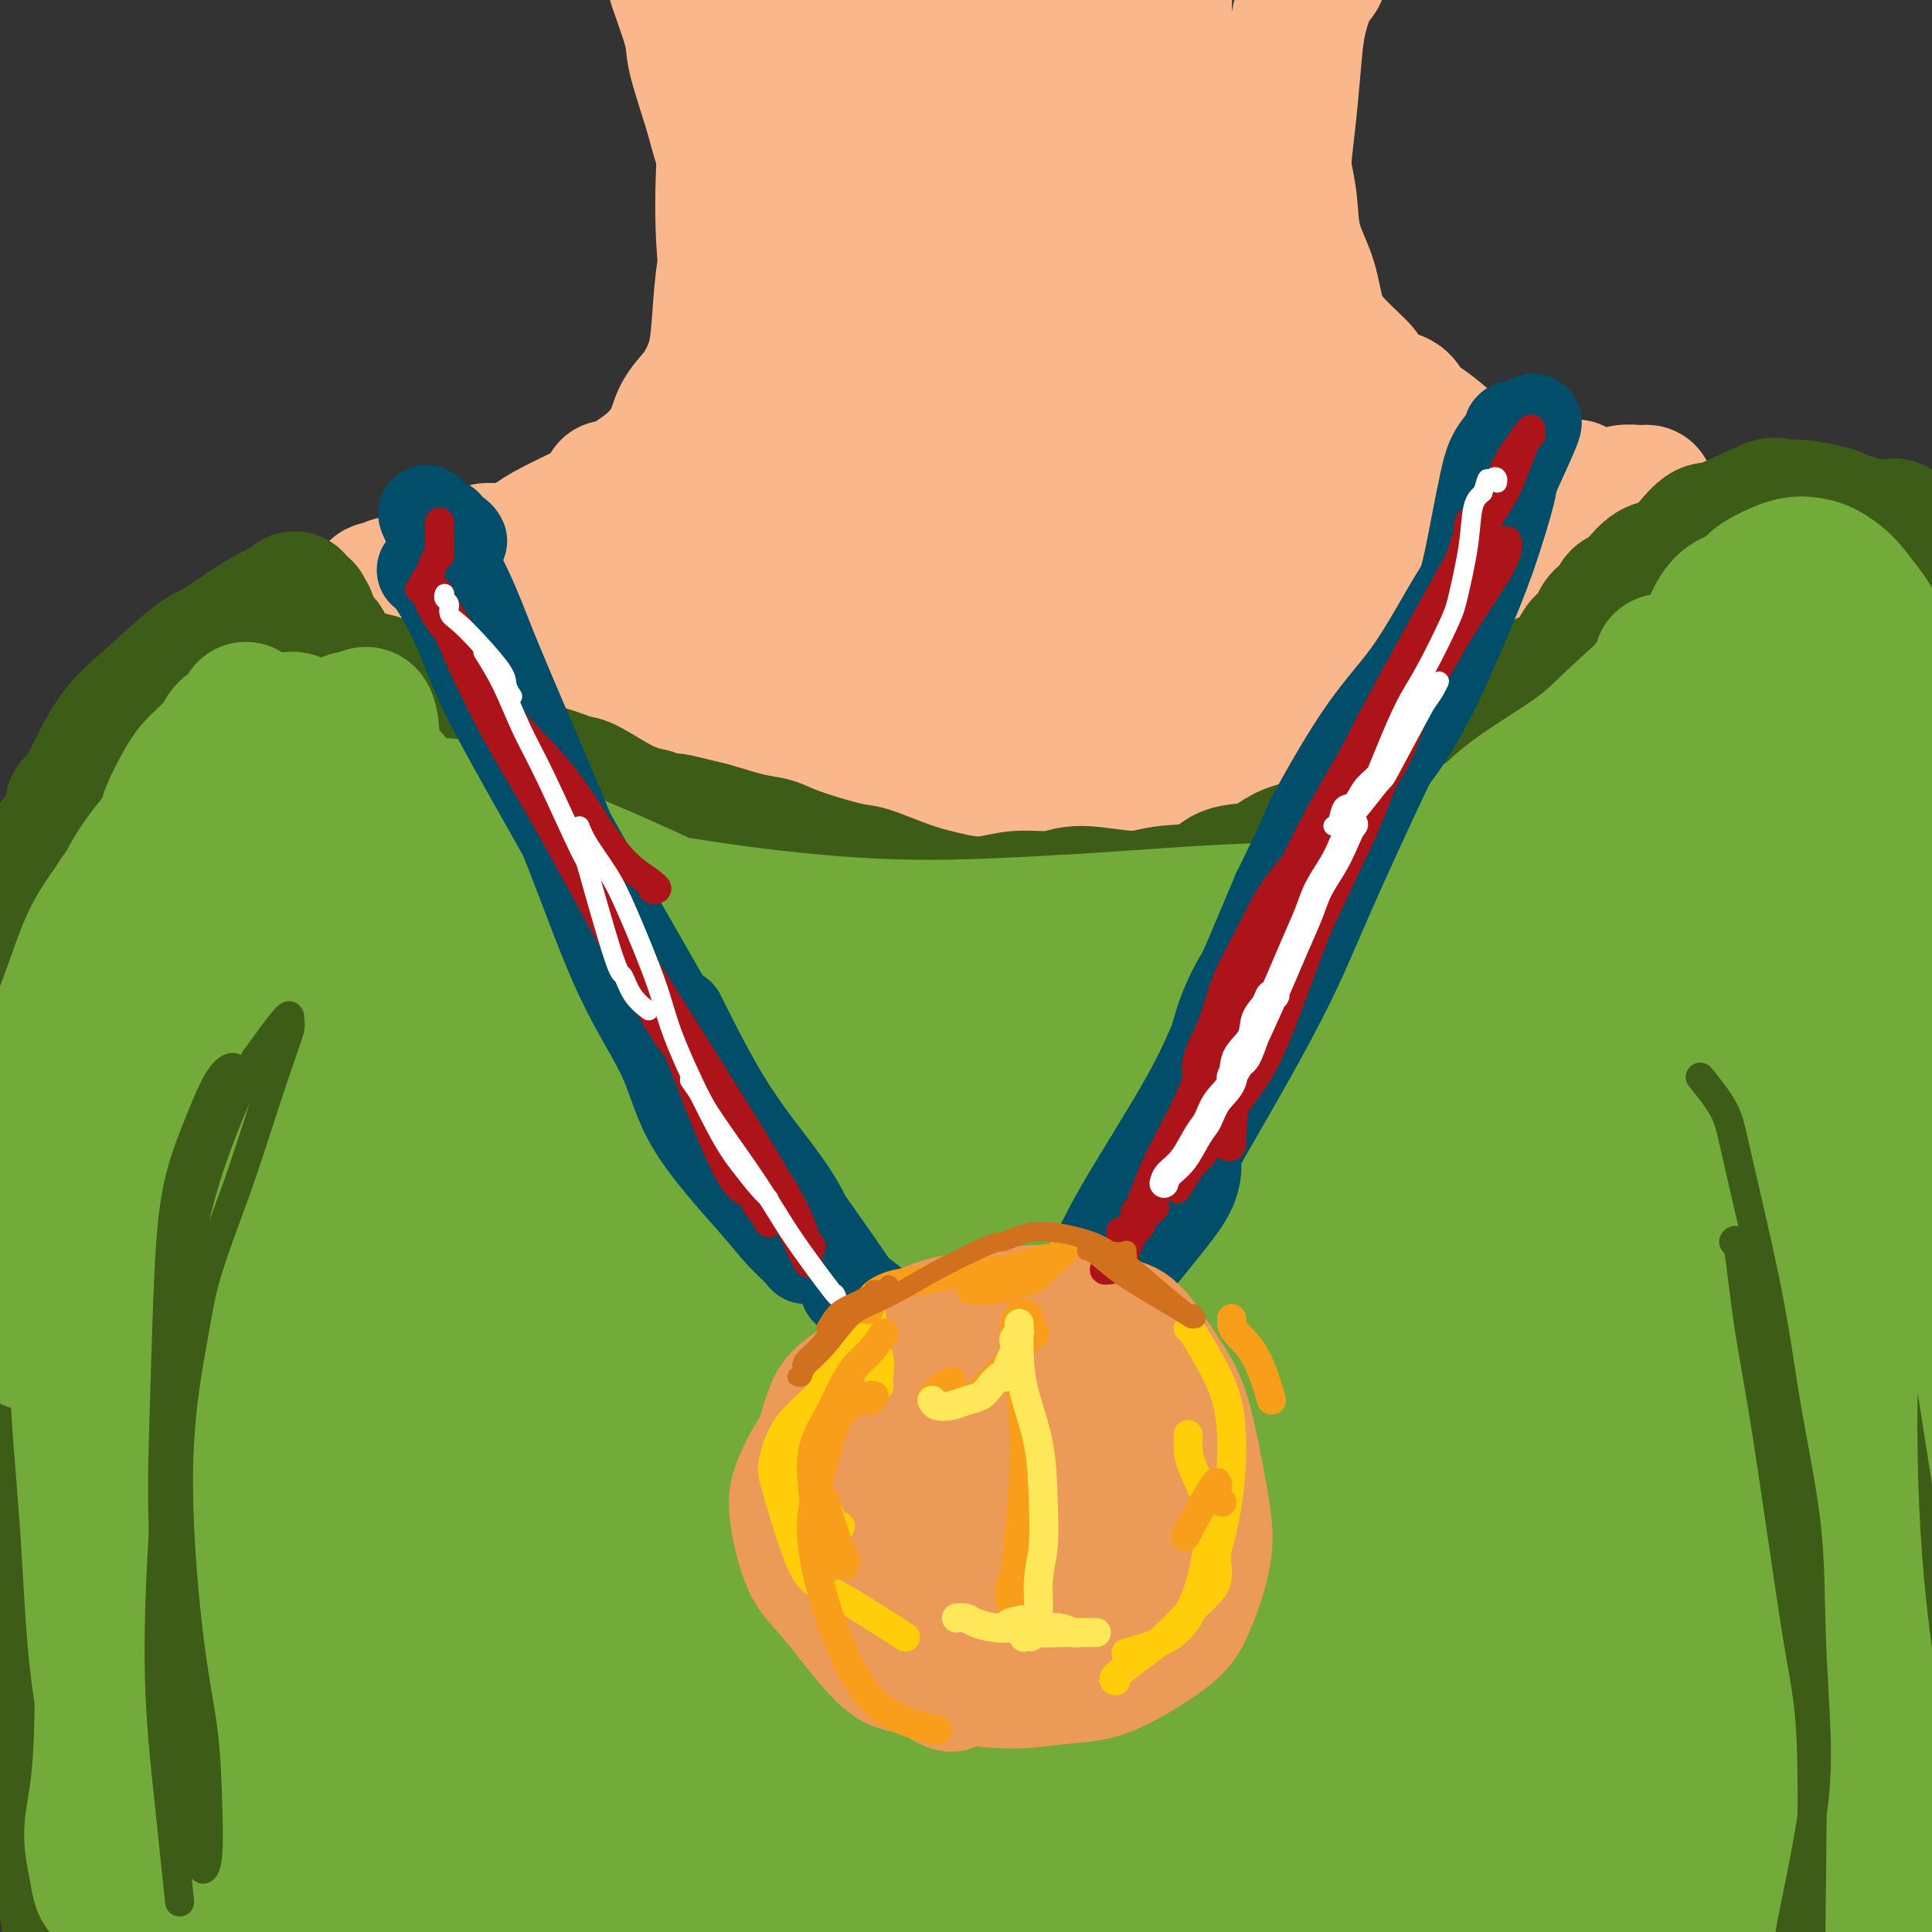 <svg viewBox='0 0 400 400' version='1.1' xmlns='http://www.w3.org/2000/svg' xmlns:xlink='http://www.w3.org/1999/xlink'><rect x="0" y="0" width="400" height="400" fill="#333333" stroke="none"/><g fill='none' stroke='#FBB78C' stroke-width='6' stroke-linecap='round' stroke-linejoin='round'><path d='M133,1c-0.120,0.277 -0.239,0.553 0,1c0.239,0.447 0.837,1.063 1,2c0.163,0.937 -0.110,2.194 1,4c1.110,1.806 3.604,4.159 5,6c1.396,1.841 1.694,3.168 2,6c0.306,2.832 0.621,7.167 1,10c0.379,2.833 0.823,4.163 1,6c0.177,1.837 0.088,4.181 0,7c-0.088,2.819 -0.174,6.111 0,9c0.174,2.889 0.610,5.373 1,8c0.390,2.627 0.734,5.398 1,8c0.266,2.602 0.453,5.037 0,8c-0.453,2.963 -1.544,6.455 -2,9c-0.456,2.545 -0.275,4.144 -1,6c-0.725,1.856 -2.357,3.969 -4,6c-1.643,2.031 -3.299,3.980 -5,6c-1.701,2.020 -3.448,4.111 -5,6c-1.552,1.889 -2.911,3.575 -4,5c-1.089,1.425 -1.910,2.588 -3,4c-1.090,1.412 -2.450,3.072 -4,4c-1.550,0.928 -3.292,1.125 -6,2c-2.708,0.875 -6.383,2.428 -8,3c-1.617,0.572 -1.176,0.163 -1,0c0.176,-0.163 0.088,-0.082 0,0'/><path d='M270,3c0.341,0.717 0.681,1.434 1,2c0.319,0.566 0.616,0.980 1,2c0.384,1.020 0.853,2.646 1,4c0.147,1.354 -0.029,2.436 0,4c0.029,1.564 0.262,3.611 0,6c-0.262,2.389 -1.019,5.119 -1,8c0.019,2.881 0.815,5.912 1,10c0.185,4.088 -0.242,9.232 0,13c0.242,3.768 1.152,6.161 2,9c0.848,2.839 1.633,6.125 2,9c0.367,2.875 0.314,5.338 1,7c0.686,1.662 2.111,2.524 3,4c0.889,1.476 1.243,3.567 2,5c0.757,1.433 1.918,2.208 3,3c1.082,0.792 2.086,1.599 3,3c0.914,1.401 1.737,3.395 3,5c1.263,1.605 2.968,2.822 4,4c1.032,1.178 1.393,2.317 2,3c0.607,0.683 1.459,0.909 2,1c0.541,0.091 0.770,0.045 1,0'/><path d='M301,105c3.740,4.259 1.589,0.905 1,0c-0.589,-0.905 0.385,0.639 1,1c0.615,0.361 0.873,-0.460 1,-1c0.127,-0.540 0.123,-0.799 0,-1c-0.123,-0.201 -0.366,-0.345 -1,-1c-0.634,-0.655 -1.660,-1.823 -2,-2c-0.340,-0.177 0.005,0.635 -1,0c-1.005,-0.635 -3.361,-2.716 -5,-4c-1.639,-1.284 -2.561,-1.770 -4,-3c-1.439,-1.230 -3.394,-3.204 -5,-6c-1.606,-2.796 -2.864,-6.413 -4,-9c-1.136,-2.587 -2.151,-4.143 -3,-8c-0.849,-3.857 -1.534,-10.015 -2,-15c-0.466,-4.985 -0.714,-8.798 -1,-13c-0.286,-4.202 -0.609,-8.794 -1,-13c-0.391,-4.206 -0.850,-8.027 -1,-11c-0.150,-2.973 0.010,-5.097 0,-7c-0.010,-1.903 -0.189,-3.583 0,-5c0.189,-1.417 0.745,-2.569 1,-4c0.255,-1.431 0.210,-3.139 0,-5c-0.210,-1.861 -0.584,-3.874 -1,-5c-0.416,-1.126 -0.875,-1.365 -1,-2c-0.125,-0.635 0.082,-1.665 0,-1c-0.082,0.665 -0.455,3.023 -1,5c-0.545,1.977 -1.262,3.571 -2,7c-0.738,3.429 -1.497,8.694 -2,13c-0.503,4.306 -0.752,7.653 -1,11'/><path d='M267,26c-0.820,9.021 0.131,13.573 1,17c0.869,3.427 1.657,5.730 3,10c1.343,4.270 3.241,10.506 4,13c0.759,2.494 0.380,1.247 0,0'/></g>
<g fill='none' stroke='#FBB78C' stroke-width='28' stroke-linecap='round' stroke-linejoin='round'><path d='M106,134c0.934,-0.749 1.868,-1.497 3,-2c1.132,-0.503 2.461,-0.760 3,-1c0.539,-0.240 0.286,-0.463 1,-1c0.714,-0.537 2.394,-1.387 4,-2c1.606,-0.613 3.139,-0.989 4,-1c0.861,-0.011 1.049,0.344 3,0c1.951,-0.344 5.664,-1.388 8,-2c2.336,-0.612 3.296,-0.793 5,-1c1.704,-0.207 4.152,-0.442 7,0c2.848,0.442 6.098,1.559 9,2c2.902,0.441 5.458,0.206 8,0c2.542,-0.206 5.069,-0.382 8,-1c2.931,-0.618 6.264,-1.679 9,-2c2.736,-0.321 4.874,0.097 7,0c2.126,-0.097 4.239,-0.710 8,-1c3.761,-0.290 9.170,-0.256 13,0c3.830,0.256 6.079,0.735 10,1c3.921,0.265 9.512,0.316 13,0c3.488,-0.316 4.873,-1.000 7,-2c2.127,-1.000 4.994,-2.318 7,-3c2.006,-0.682 3.149,-0.729 5,-1c1.851,-0.271 4.410,-0.766 7,-1c2.590,-0.234 5.210,-0.207 7,0c1.790,0.207 2.751,0.594 4,1c1.249,0.406 2.785,0.830 4,1c1.215,0.170 2.107,0.085 3,0'/><path d='M273,118c3.193,0.374 2.176,0.310 2,0c-0.176,-0.310 0.489,-0.867 1,-1c0.511,-0.133 0.868,0.156 1,0c0.132,-0.156 0.038,-0.759 0,-1c-0.038,-0.241 -0.019,-0.121 0,0'/><path d='M100,138c0.318,0.147 0.636,0.293 1,1c0.364,0.707 0.772,1.974 3,3c2.228,1.026 6.274,1.809 9,3c2.726,1.191 4.130,2.788 6,4c1.870,1.212 4.204,2.037 7,3c2.796,0.963 6.052,2.062 9,3c2.948,0.938 5.586,1.715 9,3c3.414,1.285 7.605,3.078 11,4c3.395,0.922 5.996,0.971 11,1c5.004,0.029 12.411,0.036 17,0c4.589,-0.036 6.359,-0.115 10,-1c3.641,-0.885 9.154,-2.574 13,-4c3.846,-1.426 6.025,-2.587 9,-4c2.975,-1.413 6.746,-3.077 10,-5c3.254,-1.923 5.993,-4.104 9,-6c3.007,-1.896 6.283,-3.507 9,-5c2.717,-1.493 4.875,-2.869 7,-4c2.125,-1.131 4.218,-2.018 7,-4c2.782,-1.982 6.253,-5.059 8,-7c1.747,-1.941 1.770,-2.747 3,-4c1.230,-1.253 3.667,-2.955 5,-4c1.333,-1.045 1.562,-1.433 2,-2c0.438,-0.567 1.084,-1.312 2,-2c0.916,-0.688 2.101,-1.318 3,-2c0.899,-0.682 1.511,-1.414 2,-2c0.489,-0.586 0.854,-1.024 1,-1c0.146,0.024 0.073,0.512 0,1'/><path d='M283,107c3.464,-2.667 -0.875,2.165 -3,5c-2.125,2.835 -2.035,3.672 -3,5c-0.965,1.328 -2.984,3.145 -5,5c-2.016,1.855 -4.030,3.747 -5,5c-0.970,1.253 -0.895,1.866 -8,5c-7.105,3.134 -21.388,8.789 -31,12c-9.612,3.211 -14.553,3.978 -19,5c-4.447,1.022 -8.400,2.298 -13,3c-4.600,0.702 -9.845,0.830 -15,1c-5.155,0.170 -10.218,0.383 -15,0c-4.782,-0.383 -9.282,-1.363 -13,-2c-3.718,-0.637 -6.654,-0.930 -9,-2c-2.346,-1.070 -4.103,-2.917 -6,-4c-1.897,-1.083 -3.933,-1.401 -6,-2c-2.067,-0.599 -4.163,-1.479 -5,-2c-0.837,-0.521 -0.413,-0.685 -1,-1c-0.587,-0.315 -2.184,-0.783 -3,-1c-0.816,-0.217 -0.852,-0.183 -1,0c-0.148,0.183 -0.408,0.515 0,1c0.408,0.485 1.483,1.122 3,2c1.517,0.878 3.476,1.996 7,4c3.524,2.004 8.613,4.893 13,7c4.387,2.107 8.073,3.432 12,5c3.927,1.568 8.094,3.379 12,5c3.906,1.621 7.552,3.052 11,4c3.448,0.948 6.700,1.414 10,2c3.300,0.586 6.650,1.293 10,2'/><path d='M200,171c6.478,1.419 7.173,0.968 9,1c1.827,0.032 4.785,0.547 9,2c4.215,1.453 9.686,3.845 15,5c5.314,1.155 10.469,1.073 14,1c3.531,-0.073 5.438,-0.138 8,-1c2.562,-0.862 5.780,-2.520 8,-4c2.220,-1.480 3.442,-2.781 5,-4c1.558,-1.219 3.453,-2.355 5,-4c1.547,-1.645 2.746,-3.797 4,-5c1.254,-1.203 2.562,-1.455 5,-3c2.438,-1.545 6.005,-4.384 8,-7c1.995,-2.616 2.418,-5.011 3,-7c0.582,-1.989 1.325,-3.573 2,-5c0.675,-1.427 1.284,-2.697 2,-4c0.716,-1.303 1.539,-2.638 2,-4c0.461,-1.362 0.561,-2.752 1,-4c0.439,-1.248 1.218,-2.353 2,-3c0.782,-0.647 1.566,-0.835 2,-2c0.434,-1.165 0.518,-3.306 1,-5c0.482,-1.694 1.362,-2.941 2,-4c0.638,-1.059 1.035,-1.930 1,-2c-0.035,-0.070 -0.500,0.662 -1,1c-0.500,0.338 -1.034,0.282 -2,1c-0.966,0.718 -2.362,2.211 -4,4c-1.638,1.789 -3.516,3.874 -5,6c-1.484,2.126 -2.573,4.291 -6,7c-3.427,2.709 -9.192,5.960 -15,10c-5.808,4.040 -11.659,8.869 -16,12c-4.341,3.131 -7.170,4.566 -10,6'/><path d='M249,159c-8.219,5.492 -8.266,5.222 -10,6c-1.734,0.778 -5.154,2.605 -8,4c-2.846,1.395 -5.118,2.358 -7,3c-1.882,0.642 -3.373,0.962 -4,1c-0.627,0.038 -0.388,-0.208 0,-1c0.388,-0.792 0.927,-2.132 2,-3c1.073,-0.868 2.681,-1.265 7,-3c4.319,-1.735 11.350,-4.808 16,-7c4.650,-2.192 6.918,-3.503 10,-5c3.082,-1.497 6.979,-3.181 10,-5c3.021,-1.819 5.167,-3.773 7,-5c1.833,-1.227 3.352,-1.729 4,-2c0.648,-0.271 0.426,-0.313 1,-1c0.574,-0.687 1.943,-2.020 1,-1c-0.943,1.020 -4.199,4.391 -7,7c-2.801,2.609 -5.146,4.454 -10,7c-4.854,2.546 -12.215,5.792 -18,8c-5.785,2.208 -9.993,3.378 -15,4c-5.007,0.622 -10.813,0.695 -16,1c-5.187,0.305 -9.754,0.841 -14,1c-4.246,0.159 -8.172,-0.058 -11,-1c-2.828,-0.942 -4.559,-2.609 -7,-4c-2.441,-1.391 -5.591,-2.505 -8,-5c-2.409,-2.495 -4.078,-6.369 -5,-9c-0.922,-2.631 -1.096,-4.018 -1,-7c0.096,-2.982 0.462,-7.558 1,-11c0.538,-3.442 1.246,-5.748 2,-9c0.754,-3.252 1.553,-7.449 3,-11c1.447,-3.551 3.544,-6.456 5,-9c1.456,-2.544 2.273,-4.727 3,-7c0.727,-2.273 1.363,-4.637 2,-7'/><path d='M182,88c2.451,-7.457 1.078,-4.599 1,-4c-0.078,0.599 1.138,-1.061 0,-1c-1.138,0.061 -4.631,1.844 -8,4c-3.369,2.156 -6.616,4.685 -9,7c-2.384,2.315 -3.907,4.415 -6,7c-2.093,2.585 -4.755,5.656 -7,8c-2.245,2.344 -4.072,3.961 -5,5c-0.928,1.039 -0.958,1.501 -1,2c-0.042,0.499 -0.096,1.035 0,1c0.096,-0.035 0.343,-0.642 1,-1c0.657,-0.358 1.725,-0.467 4,-3c2.275,-2.533 5.758,-7.491 8,-12c2.242,-4.509 3.242,-8.568 5,-14c1.758,-5.432 4.273,-12.235 6,-19c1.727,-6.765 2.665,-13.490 4,-19c1.335,-5.510 3.066,-9.805 4,-14c0.934,-4.195 1.071,-8.290 1,-11c-0.071,-2.710 -0.350,-4.035 -2,-7c-1.650,-2.965 -4.672,-7.571 -6,-10c-1.328,-2.429 -0.961,-2.680 -1,-3c-0.039,-0.320 -0.484,-0.708 -1,-1c-0.516,-0.292 -1.102,-0.487 -2,1c-0.898,1.487 -2.110,4.656 -3,8c-0.890,3.344 -1.460,6.864 -2,11c-0.540,4.136 -1.049,8.887 -1,14c0.049,5.113 0.656,10.588 1,16c0.344,5.412 0.427,10.759 1,18c0.573,7.241 1.638,16.374 2,21c0.362,4.626 0.020,4.746 0,5c-0.020,0.254 0.280,0.644 1,0c0.720,-0.644 1.860,-2.322 3,-4'/><path d='M170,93c1.066,-2.376 1.731,-6.314 2,-11c0.269,-4.686 0.143,-10.118 0,-16c-0.143,-5.882 -0.304,-12.214 -1,-18c-0.696,-5.786 -1.929,-11.025 -3,-18c-1.071,-6.975 -1.980,-15.686 -3,-20c-1.020,-4.314 -2.149,-4.232 -3,-5c-0.851,-0.768 -1.422,-2.386 -2,-3c-0.578,-0.614 -1.162,-0.224 -2,0c-0.838,0.224 -1.930,0.282 -3,2c-1.070,1.718 -2.118,5.096 -3,10c-0.882,4.904 -1.597,11.334 -2,18c-0.403,6.666 -0.493,13.568 0,20c0.493,6.432 1.571,12.394 4,19c2.429,6.606 6.210,13.856 8,18c1.790,4.144 1.591,5.184 2,6c0.409,0.816 1.427,1.410 2,1c0.573,-0.410 0.701,-1.822 1,-4c0.299,-2.178 0.770,-5.122 1,-9c0.230,-3.878 0.220,-8.691 0,-14c-0.220,-5.309 -0.651,-11.113 -1,-17c-0.349,-5.887 -0.615,-11.857 -1,-17c-0.385,-5.143 -0.889,-9.460 -2,-15c-1.111,-5.540 -2.829,-12.304 -4,-16c-1.171,-3.696 -1.794,-4.323 -2,-5c-0.206,-0.677 0.006,-1.402 0,-2c-0.006,-0.598 -0.228,-1.067 0,-1c0.228,0.067 0.908,0.672 1,1c0.092,0.328 -0.402,0.379 0,3c0.402,2.621 1.701,7.810 3,13'/><path d='M162,13c0.453,3.924 -0.415,5.233 0,9c0.415,3.767 2.114,9.993 3,13c0.886,3.007 0.959,2.794 1,3c0.041,0.206 0.051,0.830 0,1c-0.051,0.170 -0.164,-0.115 0,0c0.164,0.115 0.605,0.629 1,0c0.395,-0.629 0.743,-2.401 1,-3c0.257,-0.599 0.422,-0.024 0,-3c-0.422,-2.976 -1.432,-9.503 -2,-13c-0.568,-3.497 -0.694,-3.963 -2,-7c-1.306,-3.037 -3.793,-8.646 -5,-12c-1.207,-3.354 -1.135,-4.453 -2,-5c-0.865,-0.547 -2.669,-0.543 -4,-1c-1.331,-0.457 -2.189,-1.376 -3,-2c-0.811,-0.624 -1.573,-0.953 -2,-1c-0.427,-0.047 -0.517,0.186 -1,0c-0.483,-0.186 -1.359,-0.793 -2,-1c-0.641,-0.207 -1.047,-0.014 -1,0c0.047,0.014 0.548,-0.152 0,0c-0.548,0.152 -2.146,0.620 -3,1c-0.854,0.380 -0.964,0.672 -1,1c-0.036,0.328 0.001,0.692 0,1c-0.001,0.308 -0.041,0.558 0,1c0.041,0.442 0.164,1.075 0,1c-0.164,-0.075 -0.616,-0.858 0,1c0.616,1.858 2.301,6.356 3,9c0.699,2.644 0.411,3.435 1,6c0.589,2.565 2.055,6.904 3,10c0.945,3.096 1.370,4.949 2,7c0.630,2.051 1.466,4.300 2,6c0.534,1.700 0.767,2.850 1,4'/><path d='M152,39c1.463,8.235 -0.381,5.321 -1,6c-0.619,0.679 -0.015,4.951 0,7c0.015,2.049 -0.561,1.874 -1,4c-0.439,2.126 -0.741,6.553 -1,10c-0.259,3.447 -0.477,5.915 -1,8c-0.523,2.085 -1.353,3.786 -2,5c-0.647,1.214 -1.112,1.939 -2,3c-0.888,1.061 -2.200,2.457 -3,4c-0.800,1.543 -1.089,3.233 -2,5c-0.911,1.767 -2.444,3.612 -4,5c-1.556,1.388 -3.134,2.318 -4,3c-0.866,0.682 -1.019,1.114 -2,2c-0.981,0.886 -2.791,2.226 -4,3c-1.209,0.774 -1.818,0.982 -4,2c-2.182,1.018 -5.937,2.847 -8,4c-2.063,1.153 -2.433,1.629 -3,2c-0.567,0.371 -1.331,0.635 -2,1c-0.669,0.365 -1.244,0.830 -2,1c-0.756,0.170 -1.691,0.046 -2,0c-0.309,-0.046 0.010,-0.012 0,0c-0.010,0.012 -0.349,0.003 -1,0c-0.651,-0.003 -1.615,-0.001 -2,0c-0.385,0.001 -0.193,0.000 0,0'/><path d='M126,101c0.059,0.410 0.117,0.820 0,1c-0.117,0.180 -0.410,0.131 -1,1c-0.590,0.869 -1.479,2.655 -3,4c-1.521,1.345 -3.676,2.247 -5,3c-1.324,0.753 -1.817,1.357 -4,2c-2.183,0.643 -6.055,1.325 -9,2c-2.945,0.675 -4.964,1.343 -7,2c-2.036,0.657 -4.090,1.304 -6,2c-1.910,0.696 -3.678,1.440 -5,2c-1.322,0.560 -2.200,0.934 -3,1c-0.800,0.066 -1.523,-0.176 -2,0c-0.477,0.176 -0.709,0.771 -1,1c-0.291,0.229 -0.640,0.091 -1,0c-0.360,-0.091 -0.732,-0.134 -1,0c-0.268,0.134 -0.431,0.444 0,1c0.431,0.556 1.458,1.357 2,2c0.542,0.643 0.600,1.128 1,2c0.400,0.872 1.143,2.132 2,3c0.857,0.868 1.829,1.345 3,2c1.171,0.655 2.543,1.488 4,2c1.457,0.512 2.999,0.701 4,1c1.001,0.299 1.460,0.707 3,1c1.540,0.293 4.163,0.472 6,1c1.837,0.528 2.890,1.407 5,2c2.110,0.593 5.277,0.901 7,1c1.723,0.099 2.002,-0.012 3,0c0.998,0.012 2.714,0.146 4,0c1.286,-0.146 2.143,-0.573 3,-1'/><path d='M125,139c6.586,1.021 5.549,1.072 6,1c0.451,-0.072 2.388,-0.267 4,0c1.612,0.267 2.897,0.997 5,2c2.103,1.003 5.023,2.281 9,3c3.977,0.719 9.012,0.881 12,1c2.988,0.119 3.929,0.196 6,0c2.071,-0.196 5.270,-0.666 8,-1c2.730,-0.334 4.989,-0.533 7,-1c2.011,-0.467 3.772,-1.203 6,-2c2.228,-0.797 4.922,-1.656 6,-2c1.078,-0.344 0.539,-0.172 0,0'/><path d='M273,-6c0.172,0.227 0.345,0.455 0,1c-0.345,0.545 -1.206,1.408 -2,3c-0.794,1.592 -1.520,3.912 -2,6c-0.480,2.088 -0.714,3.945 -1,7c-0.286,3.055 -0.626,7.308 -1,11c-0.374,3.692 -0.784,6.823 -1,9c-0.216,2.177 -0.239,3.400 0,5c0.239,1.600 0.740,3.578 1,6c0.260,2.422 0.281,5.290 1,8c0.719,2.710 2.137,5.264 3,8c0.863,2.736 1.170,5.654 2,8c0.830,2.346 2.181,4.121 4,6c1.819,1.879 4.105,3.864 5,5c0.895,1.136 0.399,1.425 1,2c0.601,0.575 2.298,1.437 3,2c0.702,0.563 0.411,0.829 1,1c0.589,0.171 2.060,0.248 3,1c0.940,0.752 1.348,2.180 2,3c0.652,0.820 1.548,1.031 3,2c1.452,0.969 3.460,2.694 5,4c1.540,1.306 2.612,2.193 4,3c1.388,0.807 3.092,1.536 4,2c0.908,0.464 1.021,0.664 2,1c0.979,0.336 2.826,0.808 4,1c1.174,0.192 1.677,0.104 2,0c0.323,-0.104 0.468,-0.224 1,0c0.532,0.224 1.452,0.792 2,1c0.548,0.208 0.724,0.056 1,0c0.276,-0.056 0.650,-0.016 1,0c0.350,0.016 0.675,0.008 1,0'/><path d='M322,100c2.797,1.000 0.791,1.000 0,1c-0.791,0.000 -0.366,0.001 0,0c0.366,-0.001 0.672,-0.002 1,0c0.328,0.002 0.676,0.007 1,0c0.324,-0.007 0.624,-0.026 1,0c0.376,0.026 0.830,0.098 1,0c0.170,-0.098 0.058,-0.365 0,0c-0.058,0.365 -0.061,1.362 0,2c0.061,0.638 0.187,0.918 1,1c0.813,0.082 2.314,-0.034 3,0c0.686,0.034 0.559,0.219 1,0c0.441,-0.219 1.452,-0.843 2,-1c0.548,-0.157 0.635,0.154 1,0c0.365,-0.154 1.007,-0.772 2,-1c0.993,-0.228 2.335,-0.067 3,0c0.665,0.067 0.653,0.040 1,0c0.347,-0.040 1.054,-0.095 1,0c-0.054,0.095 -0.869,0.338 -1,1c-0.131,0.662 0.424,1.744 0,3c-0.424,1.256 -1.825,2.687 -3,4c-1.175,1.313 -2.124,2.507 -3,4c-0.876,1.493 -1.679,3.284 -3,5c-1.321,1.716 -3.161,3.358 -5,5'/><path d='M326,124c-2.822,3.969 -2.878,4.892 -4,6c-1.122,1.108 -3.309,2.403 -5,4c-1.691,1.597 -2.886,3.498 -5,6c-2.114,2.502 -5.147,5.605 -8,8c-2.853,2.395 -5.526,4.082 -8,6c-2.474,1.918 -4.750,4.066 -8,6c-3.250,1.934 -7.474,3.654 -11,5c-3.526,1.346 -6.352,2.317 -9,3c-2.648,0.683 -5.117,1.079 -8,1c-2.883,-0.079 -6.182,-0.632 -9,-1c-2.818,-0.368 -5.157,-0.550 -7,-1c-1.843,-0.450 -3.189,-1.169 -5,-2c-1.811,-0.831 -4.087,-1.774 -6,-3c-1.913,-1.226 -3.464,-2.735 -5,-5c-1.536,-2.265 -3.058,-5.285 -4,-8c-0.942,-2.715 -1.306,-5.123 -2,-8c-0.694,-2.877 -1.720,-6.222 -2,-10c-0.280,-3.778 0.186,-7.987 0,-12c-0.186,-4.013 -1.022,-7.828 -1,-16c0.022,-8.172 0.903,-20.702 2,-29c1.097,-8.298 2.410,-12.365 3,-19c0.590,-6.635 0.456,-15.839 0,-22c-0.456,-6.161 -1.236,-9.279 -2,-12c-0.764,-2.721 -1.513,-5.044 -3,-6c-1.487,-0.956 -3.712,-0.545 -6,0c-2.288,0.545 -4.639,1.225 -7,4c-2.361,2.775 -4.732,7.647 -7,11c-2.268,3.353 -4.433,5.187 -6,9c-1.567,3.813 -2.537,9.603 -2,14c0.537,4.397 2.582,7.399 4,9c1.418,1.601 2.209,1.800 3,2'/><path d='M198,64c2.430,0.677 5.006,-3.131 7,-7c1.994,-3.869 3.408,-7.800 5,-12c1.592,-4.200 3.363,-8.670 4,-13c0.637,-4.330 0.141,-8.521 0,-12c-0.141,-3.479 0.075,-6.247 -1,-9c-1.075,-2.753 -3.440,-5.491 -5,-7c-1.560,-1.509 -2.316,-1.790 -5,1c-2.684,2.790 -7.297,8.652 -10,14c-2.703,5.348 -3.498,10.183 -4,16c-0.502,5.817 -0.713,12.615 -1,20c-0.287,7.385 -0.650,15.357 0,22c0.650,6.643 2.315,11.956 4,16c1.685,4.044 3.391,6.819 4,9c0.609,2.181 0.121,3.767 1,0c0.879,-3.767 3.126,-12.886 5,-20c1.874,-7.114 3.375,-12.225 4,-22c0.625,-9.775 0.373,-24.216 0,-33c-0.373,-8.784 -0.866,-11.910 -2,-15c-1.134,-3.090 -2.910,-6.145 -5,-7c-2.090,-0.855 -4.494,0.488 -7,2c-2.506,1.512 -5.113,3.191 -7,7c-1.887,3.809 -3.054,9.748 -4,15c-0.946,5.252 -1.669,9.819 -1,21c0.669,11.181 2.732,28.978 5,39c2.268,10.022 4.742,12.270 9,14c4.258,1.730 10.299,2.941 15,1c4.701,-1.941 8.061,-7.034 11,-13c2.939,-5.966 5.458,-12.805 8,-20c2.542,-7.195 5.107,-14.745 7,-23c1.893,-8.255 3.112,-17.216 4,-25c0.888,-7.784 1.444,-14.392 2,-21'/><path d='M241,2c0.579,-9.564 -0.973,-10.473 -3,-11c-2.027,-0.527 -4.530,-0.672 -7,4c-2.470,4.672 -4.908,14.159 -6,23c-1.092,8.841 -0.837,17.035 0,26c0.837,8.965 2.257,18.701 4,27c1.743,8.299 3.808,15.160 6,20c2.192,4.840 4.510,7.657 6,9c1.490,1.343 2.151,1.212 3,2c0.849,0.788 1.885,2.496 3,-1c1.115,-3.496 2.308,-12.198 3,-18c0.692,-5.802 0.884,-8.706 1,-17c0.116,-8.294 0.155,-21.978 0,-31c-0.155,-9.022 -0.506,-13.381 -1,-16c-0.494,-2.619 -1.132,-3.497 -2,-4c-0.868,-0.503 -1.967,-0.631 -3,3c-1.033,3.631 -2.000,11.019 -2,19c0.000,7.981 0.968,16.553 2,25c1.032,8.447 2.130,16.767 4,27c1.870,10.233 4.513,22.379 6,28c1.487,5.621 1.819,4.717 2,4c0.181,-0.717 0.213,-1.249 0,-4c-0.213,-2.751 -0.669,-7.723 -1,-12c-0.331,-4.277 -0.537,-7.859 -1,-12c-0.463,-4.141 -1.184,-8.840 -2,-14c-0.816,-5.160 -1.728,-10.781 -2,-13c-0.272,-2.219 0.095,-1.037 0,0c-0.095,1.037 -0.653,1.927 0,7c0.653,5.073 2.515,14.329 5,22c2.485,7.671 5.592,13.758 7,17c1.408,3.242 1.117,3.641 1,4c-0.117,0.359 -0.058,0.680 0,1'/><path d='M264,117c1.882,6.448 0.086,-2.933 -1,-7c-1.086,-4.067 -1.463,-2.822 -2,-5c-0.537,-2.178 -1.234,-7.781 -2,-13c-0.766,-5.219 -1.601,-10.053 -2,-12c-0.399,-1.947 -0.363,-1.005 0,-1c0.363,0.005 1.053,-0.927 3,2c1.947,2.927 5.150,9.714 7,14c1.850,4.286 2.347,6.073 3,8c0.653,1.927 1.461,3.995 2,5c0.539,1.005 0.809,0.947 1,1c0.191,0.053 0.303,0.216 0,0c-0.303,-0.216 -1.019,-0.810 -2,-2c-0.981,-1.190 -2.226,-2.974 -4,-6c-1.774,-3.026 -4.078,-7.293 -5,-9c-0.922,-1.707 -0.461,-0.853 0,0'/></g>
<g fill='none' stroke='#3D5C18' stroke-width='28' stroke-linecap='round' stroke-linejoin='round'><path d='M61,124c-1.151,0.793 -2.302,1.586 -3,2c-0.698,0.414 -0.943,0.448 -2,1c-1.057,0.552 -2.924,1.623 -5,3c-2.076,1.377 -4.359,3.060 -6,4c-1.641,0.940 -2.641,1.138 -5,3c-2.359,1.862 -6.077,5.388 -9,8c-2.923,2.612 -5.049,4.309 -7,7c-1.951,2.691 -3.725,6.376 -5,9c-1.275,2.624 -2.050,4.185 -3,6c-0.950,1.815 -2.073,3.882 -3,6c-0.927,2.118 -1.656,4.287 -2,6c-0.344,1.713 -0.303,2.971 -1,4c-0.697,1.029 -2.131,1.829 -3,3c-0.869,1.171 -1.172,2.714 -2,4c-0.828,1.286 -2.181,2.315 -3,3c-0.819,0.685 -1.104,1.027 -1,1c0.104,-0.027 0.599,-0.424 1,-1c0.401,-0.576 0.710,-1.332 1,-2c0.290,-0.668 0.562,-1.249 1,-2c0.438,-0.751 1.041,-1.672 2,-3c0.959,-1.328 2.275,-3.064 3,-5c0.725,-1.936 0.860,-4.074 2,-6c1.140,-1.926 3.285,-3.640 4,-5c0.715,-1.360 0.000,-2.366 0,-3c-0.000,-0.634 0.714,-0.895 1,-1c0.286,-0.105 0.143,-0.052 0,0'/><path d='M63,126c0.037,0.431 0.073,0.863 0,1c-0.073,0.137 -0.257,-0.020 0,0c0.257,0.020 0.954,0.218 1,1c0.046,0.782 -0.558,2.150 0,3c0.558,0.850 2.277,1.183 3,2c0.723,0.817 0.450,2.119 1,3c0.550,0.881 1.924,1.342 3,2c1.076,0.658 1.854,1.514 3,2c1.146,0.486 2.660,0.602 4,1c1.340,0.398 2.504,1.079 4,2c1.496,0.921 3.322,2.083 5,3c1.678,0.917 3.206,1.590 4,2c0.794,0.410 0.854,0.558 1,1c0.146,0.442 0.377,1.178 1,2c0.623,0.822 1.636,1.729 2,2c0.364,0.271 0.079,-0.095 0,0c-0.079,0.095 0.048,0.652 1,1c0.952,0.348 2.730,0.489 4,1c1.270,0.511 2.034,1.394 3,2c0.966,0.606 2.134,0.936 3,1c0.866,0.064 1.429,-0.137 2,0c0.571,0.137 1.150,0.611 2,1c0.850,0.389 1.972,0.692 3,1c1.028,0.308 1.960,0.621 3,1c1.040,0.379 2.186,0.823 3,1c0.814,0.177 1.296,0.086 3,1c1.704,0.914 4.630,2.833 7,4c2.370,1.167 4.185,1.584 6,2'/><path d='M135,169c6.830,2.649 3.906,1.273 4,1c0.094,-0.273 3.208,0.558 5,1c1.792,0.442 2.262,0.493 4,1c1.738,0.507 4.744,1.468 7,2c2.256,0.532 3.763,0.635 5,1c1.237,0.365 2.203,0.990 5,2c2.797,1.010 7.426,2.404 10,3c2.574,0.596 3.093,0.396 5,1c1.907,0.604 5.203,2.014 8,3c2.797,0.986 5.094,1.548 7,2c1.906,0.452 3.421,0.796 5,1c1.579,0.204 3.222,0.270 5,0c1.778,-0.270 3.689,-0.874 6,-1c2.311,-0.126 5.020,0.228 7,0c1.980,-0.228 3.230,-1.039 6,-1c2.770,0.039 7.059,0.926 10,1c2.941,0.074 4.534,-0.665 7,-1c2.466,-0.335 5.807,-0.265 8,-1c2.193,-0.735 3.240,-2.276 5,-3c1.760,-0.724 4.235,-0.630 6,-1c1.765,-0.370 2.820,-1.204 4,-2c1.180,-0.796 2.483,-1.553 4,-2c1.517,-0.447 3.247,-0.585 5,-1c1.753,-0.415 3.530,-1.107 6,-2c2.470,-0.893 5.633,-1.985 8,-3c2.367,-1.015 3.939,-1.951 5,-3c1.061,-1.049 1.610,-2.209 3,-3c1.390,-0.791 3.620,-1.212 5,-2c1.380,-0.788 1.910,-1.943 3,-3c1.090,-1.057 2.740,-2.016 4,-3c1.260,-0.984 2.130,-1.992 3,-3'/><path d='M310,153c3.983,-3.129 2.441,-2.452 3,-4c0.559,-1.548 3.219,-5.321 5,-7c1.781,-1.679 2.682,-1.265 4,-2c1.318,-0.735 3.052,-2.621 4,-4c0.948,-1.379 1.109,-2.252 2,-3c0.891,-0.748 2.510,-1.370 3,-2c0.490,-0.630 -0.150,-1.268 0,-2c0.150,-0.732 1.089,-1.560 2,-2c0.911,-0.440 1.794,-0.493 2,-1c0.206,-0.507 -0.266,-1.469 0,-2c0.266,-0.531 1.268,-0.632 2,-1c0.732,-0.368 1.192,-1.003 2,-2c0.808,-0.997 1.963,-2.355 3,-3c1.037,-0.645 1.955,-0.575 3,-1c1.045,-0.425 2.218,-1.344 3,-2c0.782,-0.656 1.174,-1.047 2,-2c0.826,-0.953 2.088,-2.466 3,-3c0.912,-0.534 1.476,-0.087 4,-1c2.524,-0.913 7.008,-3.184 9,-4c1.992,-0.816 1.493,-0.176 2,0c0.507,0.176 2.020,-0.111 4,0c1.980,0.111 4.427,0.621 6,1c1.573,0.379 2.270,0.629 3,1c0.730,0.371 1.492,0.864 2,1c0.508,0.136 0.764,-0.085 1,0c0.236,0.085 0.454,0.477 1,1c0.546,0.523 1.420,1.179 2,2c0.580,0.821 0.867,1.808 1,3c0.133,1.192 0.113,2.590 1,4c0.887,1.410 2.682,2.831 4,4c1.318,1.169 2.159,2.084 3,3'/><path d='M396,125c2.931,3.119 4.257,2.416 6,3c1.743,0.584 3.903,2.454 6,4c2.097,1.546 4.131,2.768 6,4c1.869,1.232 3.573,2.474 5,4c1.427,1.526 2.578,3.337 4,5c1.422,1.663 3.113,3.179 4,4c0.887,0.821 0.968,0.949 1,1c0.032,0.051 0.016,0.026 0,0'/><path d='M11,188c-0.129,-0.537 -0.258,-1.074 -1,0c-0.742,1.074 -2.099,3.760 -3,7c-0.901,3.240 -1.348,7.033 -2,11c-0.652,3.967 -1.509,8.108 -2,14c-0.491,5.892 -0.616,13.537 -1,21c-0.384,7.463 -1.025,14.746 -1,31c0.025,16.254 0.718,41.478 2,58c1.282,16.522 3.155,24.341 6,39c2.845,14.659 6.662,36.157 9,50c2.338,13.843 3.198,20.032 4,25c0.802,4.968 1.548,8.715 2,11c0.452,2.285 0.611,3.107 1,3c0.389,-0.107 1.009,-1.143 1,-2c-0.009,-0.857 -0.648,-1.537 -1,-6c-0.352,-4.463 -0.416,-12.711 -1,-20c-0.584,-7.289 -1.689,-13.618 -3,-27c-1.311,-13.382 -2.830,-33.816 -3,-54c-0.170,-20.184 1.008,-40.116 2,-55c0.992,-14.884 1.798,-24.719 3,-35c1.202,-10.281 2.798,-21.009 4,-30c1.202,-8.991 2.008,-16.247 3,-23c0.992,-6.753 2.169,-13.005 3,-19c0.831,-5.995 1.315,-11.733 2,-16c0.685,-4.267 1.569,-7.061 2,-11c0.431,-3.939 0.408,-9.021 0,-11c-0.408,-1.979 -1.203,-0.855 -2,2c-0.797,2.855 -1.598,7.442 -3,13c-1.402,5.558 -3.407,12.088 -5,20c-1.593,7.912 -2.775,17.207 -4,28c-1.225,10.793 -2.493,23.084 -3,37c-0.507,13.916 -0.254,29.458 0,45'/><path d='M20,294c0.057,22.022 1.698,36.076 4,50c2.302,13.924 5.264,27.716 8,43c2.736,15.284 5.247,32.058 7,41c1.753,8.942 2.747,10.052 4,11c1.253,0.948 2.766,1.734 4,-1c1.234,-2.734 2.190,-8.986 2,-18c-0.190,-9.014 -1.526,-20.789 -3,-35c-1.474,-14.211 -3.088,-30.860 -4,-49c-0.912,-18.140 -1.124,-37.773 -1,-56c0.124,-18.227 0.583,-35.050 1,-48c0.417,-12.950 0.790,-22.028 2,-32c1.210,-9.972 3.255,-20.838 5,-29c1.745,-8.162 3.188,-13.619 4,-18c0.812,-4.381 0.991,-7.685 1,-9c0.009,-1.315 -0.154,-0.641 0,-1c0.154,-0.359 0.625,-1.751 0,2c-0.625,3.751 -2.344,12.646 -3,20c-0.656,7.354 -0.248,13.166 0,28c0.248,14.834 0.337,38.688 1,57c0.663,18.312 1.900,31.082 3,44c1.100,12.918 2.062,25.984 4,42c1.938,16.016 4.851,34.981 7,46c2.149,11.019 3.534,14.091 5,18c1.466,3.909 3.014,8.654 4,11c0.986,2.346 1.411,2.292 2,2c0.589,-0.292 1.344,-0.821 2,-5c0.656,-4.179 1.215,-12.006 1,-19c-0.215,-6.994 -1.202,-13.153 -3,-33c-1.798,-19.847 -4.407,-53.382 -6,-76c-1.593,-22.618 -2.169,-34.319 -3,-49c-0.831,-14.681 -1.915,-32.340 -3,-50'/><path d='M65,181c-2.546,-35.656 -1.409,-20.795 -1,-18c0.409,2.795 0.092,-6.477 0,-10c-0.092,-3.523 0.042,-1.296 0,0c-0.042,1.296 -0.258,1.660 -1,5c-0.742,3.340 -2.008,9.654 -3,16c-0.992,6.346 -1.709,12.722 -1,34c0.709,21.278 2.843,57.456 5,81c2.157,23.544 4.338,34.455 8,53c3.662,18.545 8.804,44.726 12,60c3.196,15.274 4.446,19.642 6,24c1.554,4.358 3.412,8.708 4,11c0.588,2.292 -0.095,2.527 0,1c0.095,-1.527 0.967,-4.815 0,-13c-0.967,-8.185 -3.772,-21.266 -6,-34c-2.228,-12.734 -3.880,-25.121 -6,-48c-2.120,-22.879 -4.708,-56.250 -5,-81c-0.292,-24.750 1.713,-40.879 3,-51c1.287,-10.121 1.857,-14.235 2,-18c0.143,-3.765 -0.143,-7.182 0,-10c0.143,-2.818 0.713,-5.037 1,-7c0.287,-1.963 0.291,-3.669 0,-3c-0.291,0.669 -0.878,3.714 -1,3c-0.122,-0.714 0.221,-5.187 0,8c-0.221,13.187 -1.007,44.035 0,65c1.007,20.965 3.807,32.046 8,50c4.193,17.954 9.781,42.781 14,58c4.219,15.219 7.070,20.829 9,27c1.930,6.171 2.940,12.901 4,17c1.060,4.099 2.170,5.565 3,7c0.830,1.435 1.380,2.839 1,0c-0.380,-2.839 -1.690,-9.919 -3,-17'/><path d='M118,391c-0.854,-5.612 -1.989,-11.143 -5,-31c-3.011,-19.857 -7.899,-54.041 -11,-76c-3.101,-21.959 -4.414,-31.694 -6,-47c-1.586,-15.306 -3.445,-36.184 -5,-48c-1.555,-11.816 -2.805,-14.571 -4,-18c-1.195,-3.429 -2.335,-7.534 -3,-9c-0.665,-1.466 -0.855,-0.294 -1,0c-0.145,0.294 -0.246,-0.289 -1,0c-0.754,0.289 -2.162,1.451 -3,1c-0.838,-0.451 -1.106,-2.516 -1,1c0.106,3.516 0.587,12.613 1,20c0.413,7.387 0.757,13.065 4,27c3.243,13.935 9.385,36.127 14,52c4.615,15.873 7.703,25.426 11,37c3.297,11.574 6.804,25.171 10,38c3.196,12.829 6.082,24.892 9,36c2.918,11.108 5.869,21.260 8,29c2.131,7.740 3.444,13.068 5,18c1.556,4.932 3.356,9.467 4,10c0.644,0.533 0.132,-2.936 0,-4c-0.132,-1.064 0.115,0.276 -2,-10c-2.115,-10.276 -6.591,-32.167 -10,-50c-3.409,-17.833 -5.752,-31.609 -8,-47c-2.248,-15.391 -4.401,-32.396 -6,-47c-1.599,-14.604 -2.646,-26.807 -3,-38c-0.354,-11.193 -0.017,-21.375 0,-29c0.017,-7.625 -0.285,-12.692 0,-17c0.285,-4.308 1.159,-7.856 1,-9c-0.159,-1.144 -1.350,0.115 -2,3c-0.650,2.885 -0.757,7.396 -1,13c-0.243,5.604 -0.621,12.302 -1,19'/><path d='M112,215c-0.219,11.395 1.234,22.383 3,36c1.766,13.617 3.847,29.865 7,45c3.153,15.135 7.380,29.159 11,41c3.620,11.841 6.632,21.501 9,29c2.368,7.499 4.090,12.837 6,17c1.910,4.163 4.007,7.152 5,8c0.993,0.848 0.883,-0.445 0,-4c-0.883,-3.555 -2.538,-9.371 -5,-24c-2.462,-14.629 -5.729,-38.071 -9,-56c-3.271,-17.929 -6.545,-30.346 -9,-43c-2.455,-12.654 -4.092,-25.547 -6,-36c-1.908,-10.453 -4.088,-18.467 -6,-25c-1.912,-6.533 -3.558,-11.584 -5,-15c-1.442,-3.416 -2.681,-5.196 -5,-8c-2.319,-2.804 -5.716,-6.631 -8,-9c-2.284,-2.369 -3.453,-3.281 -4,-4c-0.547,-0.719 -0.470,-1.247 -1,0c-0.530,1.247 -1.666,4.268 -2,8c-0.334,3.732 0.133,8.177 1,13c0.867,4.823 2.134,10.026 4,18c1.866,7.974 4.330,18.721 7,29c2.670,10.279 5.546,20.092 13,41c7.454,20.908 19.488,52.913 27,72c7.512,19.087 10.504,25.258 15,35c4.496,9.742 10.495,23.054 14,31c3.505,7.946 4.515,10.524 5,12c0.485,1.476 0.445,1.848 1,2c0.555,0.152 1.705,0.082 1,-4c-0.705,-4.082 -3.267,-12.176 -6,-22c-2.733,-9.824 -5.638,-21.378 -9,-35c-3.362,-13.622 -7.181,-29.311 -11,-45'/><path d='M155,322c-6.169,-29.792 -9.590,-52.273 -12,-67c-2.410,-14.727 -3.809,-21.699 -6,-31c-2.191,-9.301 -5.176,-20.932 -7,-27c-1.824,-6.068 -2.489,-6.574 -3,-7c-0.511,-0.426 -0.870,-0.772 -1,-1c-0.130,-0.228 -0.031,-0.337 0,0c0.031,0.337 -0.007,1.121 0,5c0.007,3.879 0.059,10.854 1,18c0.941,7.146 2.773,14.464 7,33c4.227,18.536 10.850,48.291 19,74c8.150,25.709 17.826,47.372 24,61c6.174,13.628 8.847,19.221 12,24c3.153,4.779 6.788,8.744 9,11c2.212,2.256 3.001,2.805 4,2c0.999,-0.805 2.208,-2.963 2,-9c-0.208,-6.037 -1.834,-15.954 -4,-26c-2.166,-10.046 -4.871,-20.220 -10,-40c-5.129,-19.780 -12.683,-49.164 -17,-67c-4.317,-17.836 -5.399,-24.122 -8,-35c-2.601,-10.878 -6.722,-26.346 -9,-34c-2.278,-7.654 -2.712,-7.492 -3,-8c-0.288,-0.508 -0.428,-1.684 -1,-1c-0.572,0.684 -1.575,3.229 -2,6c-0.425,2.771 -0.271,5.768 1,12c1.271,6.232 3.659,15.698 6,26c2.341,10.302 4.635,21.442 12,43c7.365,21.558 19.802,53.536 28,73c8.198,19.464 12.156,26.413 17,36c4.844,9.587 10.573,21.812 14,28c3.427,6.188 4.550,6.339 5,6c0.450,-0.339 0.225,-1.170 0,-2'/><path d='M233,425c0.273,-2.872 -1.546,-12.052 -5,-23c-3.454,-10.948 -8.545,-23.664 -13,-39c-4.455,-15.336 -8.276,-33.292 -12,-49c-3.724,-15.708 -7.351,-29.169 -12,-46c-4.649,-16.831 -10.319,-37.032 -14,-49c-3.681,-11.968 -5.373,-15.703 -7,-19c-1.627,-3.297 -3.191,-6.156 -4,-4c-0.809,2.156 -0.864,9.327 0,19c0.864,9.673 2.647,21.846 5,35c2.353,13.154 5.277,27.287 9,40c3.723,12.713 8.247,24.007 12,34c3.753,9.993 6.736,18.685 11,30c4.264,11.315 9.808,25.251 13,32c3.192,6.749 4.033,6.310 4,7c-0.033,0.690 -0.940,2.509 -3,-2c-2.060,-4.509 -5.271,-15.347 -9,-25c-3.729,-9.653 -7.974,-18.120 -12,-28c-4.026,-9.880 -7.831,-21.172 -12,-31c-4.169,-9.828 -8.701,-18.192 -13,-26c-4.299,-7.808 -8.363,-15.060 -12,-22c-3.637,-6.940 -6.846,-13.568 -11,-21c-4.154,-7.432 -9.254,-15.667 -13,-21c-3.746,-5.333 -6.140,-7.765 -8,-10c-1.860,-2.235 -3.188,-4.273 -4,-5c-0.812,-0.727 -1.110,-0.143 -1,0c0.110,0.143 0.628,-0.156 1,0c0.372,0.156 0.597,0.768 2,1c1.403,0.232 3.984,0.083 7,0c3.016,-0.083 6.466,-0.099 10,0c3.534,0.099 7.153,0.314 15,2c7.847,1.686 19.924,4.843 32,8'/><path d='M189,213c8.363,2.371 13.272,4.297 23,6c9.728,1.703 24.275,3.182 34,4c9.725,0.818 14.626,0.976 20,1c5.374,0.024 11.219,-0.087 16,0c4.781,0.087 8.499,0.370 11,0c2.501,-0.370 3.786,-1.395 5,-3c1.214,-1.605 2.357,-3.791 3,-6c0.643,-2.209 0.784,-4.443 -1,-6c-1.784,-1.557 -5.494,-2.439 -9,-3c-3.506,-0.561 -6.808,-0.802 -13,0c-6.192,0.802 -15.273,2.646 -21,4c-5.727,1.354 -8.099,2.219 -11,3c-2.901,0.781 -6.332,1.477 -8,2c-1.668,0.523 -1.575,0.874 -1,1c0.575,0.126 1.631,0.027 4,-1c2.369,-1.027 6.049,-2.982 16,-8c9.951,-5.018 26.171,-13.100 37,-18c10.829,-4.900 16.267,-6.618 26,-10c9.733,-3.382 23.761,-8.430 32,-12c8.239,-3.570 10.689,-5.664 14,-8c3.311,-2.336 7.483,-4.914 9,-6c1.517,-1.086 0.378,-0.679 0,-1c-0.378,-0.321 0.005,-1.371 -3,-1c-3.005,0.371 -9.397,2.162 -15,4c-5.603,1.838 -10.416,3.722 -21,7c-10.584,3.278 -26.938,7.950 -38,11c-11.062,3.050 -16.831,4.477 -26,8c-9.169,3.523 -21.738,9.141 -29,12c-7.262,2.859 -9.218,2.960 -10,3c-0.782,0.040 -0.391,0.020 0,0'/><path d='M233,196c-18.037,5.180 -1.130,-2.372 9,-7c10.130,-4.628 13.484,-6.334 20,-9c6.516,-2.666 16.194,-6.294 25,-9c8.806,-2.706 16.741,-4.491 28,-9c11.259,-4.509 25.842,-11.743 35,-16c9.158,-4.257 12.892,-5.539 17,-8c4.108,-2.461 8.592,-6.101 9,-7c0.408,-0.899 -3.260,0.944 -5,2c-1.740,1.056 -1.554,1.325 -5,3c-3.446,1.675 -10.526,4.758 -17,8c-6.474,3.242 -12.342,6.645 -18,10c-5.658,3.355 -11.106,6.662 -20,12c-8.894,5.338 -21.234,12.708 -28,17c-6.766,4.292 -7.959,5.505 -9,6c-1.041,0.495 -1.929,0.270 1,0c2.929,-0.270 9.676,-0.585 16,-2c6.324,-1.415 12.223,-3.929 19,-7c6.777,-3.071 14.430,-6.700 21,-10c6.570,-3.300 12.058,-6.272 17,-10c4.942,-3.728 9.339,-8.214 13,-12c3.661,-3.786 6.586,-6.872 8,-9c1.414,-2.128 1.318,-3.296 0,-4c-1.318,-0.704 -3.858,-0.942 -12,5c-8.142,5.942 -21.884,18.065 -33,30c-11.116,11.935 -19.604,23.681 -29,38c-9.396,14.319 -19.700,31.209 -29,47c-9.300,15.791 -17.597,30.483 -24,43c-6.403,12.517 -10.912,22.860 -14,31c-3.088,8.140 -4.754,14.076 -6,18c-1.246,3.924 -2.070,5.835 -1,4c1.070,-1.835 4.035,-7.418 7,-13'/><path d='M228,338c2.159,-5.211 4.057,-11.740 5,-23c0.943,-11.260 0.933,-27.251 0,-38c-0.933,-10.749 -2.788,-16.257 -5,-23c-2.212,-6.743 -4.781,-14.721 -8,-20c-3.219,-5.279 -7.090,-7.859 -10,-10c-2.910,-2.141 -4.860,-3.842 -7,-4c-2.140,-0.158 -4.470,1.226 -6,2c-1.530,0.774 -2.261,0.936 -4,3c-1.739,2.064 -4.487,6.028 -4,15c0.487,8.972 4.208,22.951 8,36c3.792,13.049 7.655,25.167 12,36c4.345,10.833 9.171,20.382 13,29c3.829,8.618 6.662,16.306 9,22c2.338,5.694 4.181,9.393 5,11c0.819,1.607 0.615,1.122 1,2c0.385,0.878 1.361,3.120 0,-4c-1.361,-7.120 -5.058,-23.602 -9,-41c-3.942,-17.398 -8.127,-35.712 -11,-50c-2.873,-14.288 -4.432,-24.550 -6,-35c-1.568,-10.450 -3.143,-21.090 -4,-28c-0.857,-6.910 -0.996,-10.092 -1,-11c-0.004,-0.908 0.128,0.456 0,6c-0.128,5.544 -0.516,15.268 0,25c0.516,9.732 1.935,19.471 3,28c1.065,8.529 1.775,15.846 5,33c3.225,17.154 8.965,44.144 13,61c4.035,16.856 6.366,23.577 9,33c2.634,9.423 5.572,21.546 7,27c1.428,5.454 1.346,4.238 2,2c0.654,-2.238 2.044,-5.496 2,-13c-0.044,-7.504 -1.522,-19.252 -3,-31'/><path d='M244,378c-1.246,-14.779 -3.860,-29.725 -7,-46c-3.140,-16.275 -6.804,-33.878 -9,-50c-2.196,-16.122 -2.923,-30.764 -4,-40c-1.077,-9.236 -2.504,-13.068 -3,-15c-0.496,-1.932 -0.062,-1.966 -1,-1c-0.938,0.966 -3.248,2.931 -5,6c-1.752,3.069 -2.944,7.242 -3,15c-0.056,7.758 1.025,19.099 3,33c1.975,13.901 4.845,30.360 8,46c3.155,15.640 6.596,30.462 10,43c3.404,12.538 6.773,22.792 11,32c4.227,9.208 9.313,17.369 13,22c3.687,4.631 5.976,5.733 7,0c1.024,-5.733 0.783,-18.302 0,-31c-0.783,-12.698 -2.109,-25.524 -4,-42c-1.891,-16.476 -4.348,-36.601 -6,-56c-1.652,-19.399 -2.499,-38.071 -2,-54c0.499,-15.929 2.343,-29.114 4,-37c1.657,-7.886 3.126,-10.474 4,-13c0.874,-2.526 1.154,-4.989 1,5c-0.154,9.989 -0.742,32.429 -1,48c-0.258,15.571 -0.185,24.273 2,46c2.185,21.727 6.484,56.477 11,80c4.516,23.523 9.250,35.817 13,46c3.750,10.183 6.516,18.253 8,23c1.484,4.747 1.686,6.170 2,5c0.314,-1.170 0.742,-4.932 0,-14c-0.742,-9.068 -2.652,-23.441 -5,-37c-2.348,-13.559 -5.132,-26.304 -8,-53c-2.868,-26.696 -5.819,-67.342 -6,-92c-0.181,-24.658 2.410,-33.329 5,-42'/><path d='M282,205c1.792,-11.014 3.771,-17.549 5,-19c1.229,-1.451 1.708,2.184 2,11c0.292,8.816 0.396,22.814 1,38c0.604,15.186 1.706,31.559 4,50c2.294,18.441 5.779,38.948 10,58c4.221,19.052 9.177,36.647 13,50c3.823,13.353 6.512,22.462 9,30c2.488,7.538 4.773,13.503 5,8c0.227,-5.503 -1.605,-22.476 -4,-38c-2.395,-15.524 -5.354,-29.599 -8,-48c-2.646,-18.401 -4.980,-41.129 -6,-64c-1.020,-22.871 -0.726,-45.885 1,-65c1.726,-19.115 4.885,-34.329 8,-45c3.115,-10.671 6.185,-16.797 8,-22c1.815,-5.203 2.376,-9.482 3,-2c0.624,7.482 1.310,26.725 1,43c-0.310,16.275 -1.615,29.581 0,55c1.615,25.419 6.149,62.951 10,89c3.851,26.049 7.020,40.614 10,54c2.980,13.386 5.770,25.592 7,33c1.230,7.408 0.901,10.018 1,12c0.099,1.982 0.627,3.336 0,-1c-0.627,-4.336 -2.409,-14.362 -4,-24c-1.591,-9.638 -2.990,-18.889 -5,-40c-2.010,-21.111 -4.630,-54.083 -5,-87c-0.370,-32.917 1.508,-65.778 5,-88c3.492,-22.222 8.596,-33.805 12,-41c3.404,-7.195 5.108,-10.001 6,-12c0.892,-1.999 0.971,-3.192 1,0c0.029,3.192 0.008,10.769 -1,19c-1.008,8.231 -3.004,17.115 -5,26'/><path d='M366,185c-1.492,13.267 -2.720,23.934 -3,36c-0.280,12.066 0.390,25.532 3,45c2.610,19.468 7.161,44.939 11,63c3.839,18.061 6.968,28.711 9,35c2.032,6.289 2.967,8.215 3,7c0.033,-1.215 -0.838,-5.572 -1,-8c-0.162,-2.428 0.384,-2.926 -1,-9c-1.384,-6.074 -4.696,-17.725 -7,-32c-2.304,-14.275 -3.598,-31.176 -5,-48c-1.402,-16.824 -2.913,-33.571 -2,-57c0.913,-23.429 4.249,-53.539 7,-71c2.751,-17.461 4.917,-22.272 7,-27c2.083,-4.728 4.082,-9.372 5,-10c0.918,-0.628 0.755,2.762 0,10c-0.755,7.238 -2.102,18.326 -3,31c-0.898,12.674 -1.347,26.936 -1,42c0.347,15.064 1.492,30.931 3,47c1.508,16.069 3.381,32.341 5,46c1.619,13.659 2.985,24.705 5,38c2.015,13.295 4.680,28.838 6,37c1.320,8.162 1.296,8.942 1,10c-0.296,1.058 -0.863,2.392 -2,-1c-1.137,-3.392 -2.842,-11.511 -5,-22c-2.158,-10.489 -4.769,-23.349 -7,-38c-2.231,-14.651 -4.084,-31.092 -5,-48c-0.916,-16.908 -0.896,-34.282 0,-49c0.896,-14.718 2.668,-26.781 4,-37c1.332,-10.219 2.223,-18.595 3,-24c0.777,-5.405 1.440,-7.840 1,-6c-0.440,1.840 -1.983,7.954 -3,23c-1.017,15.046 -1.509,39.023 -2,63'/><path d='M392,231c-0.473,22.266 0.846,34.932 2,50c1.154,15.068 2.145,32.539 3,48c0.855,15.461 1.575,28.914 2,40c0.425,11.086 0.554,19.806 0,27c-0.554,7.194 -1.790,12.863 -2,17c-0.210,4.137 0.607,6.742 -1,4c-1.607,-2.742 -5.638,-10.832 -8,-19c-2.362,-8.168 -3.055,-16.414 -4,-32c-0.945,-15.586 -2.141,-38.512 -2,-54c0.141,-15.488 1.618,-23.537 3,-31c1.382,-7.463 2.669,-14.340 3,-19c0.331,-4.660 -0.295,-7.104 -1,-7c-0.705,0.104 -1.489,2.755 -3,7c-1.511,4.245 -3.751,10.083 -5,28c-1.249,17.917 -1.509,47.911 -1,67c0.509,19.089 1.786,27.272 3,38c1.214,10.728 2.364,24.002 3,30c0.636,5.998 0.758,4.722 1,5c0.242,0.278 0.606,2.112 1,-1c0.394,-3.112 0.820,-11.170 0,-21c-0.820,-9.830 -2.884,-21.432 -5,-35c-2.116,-13.568 -4.284,-29.101 -7,-45c-2.716,-15.899 -5.981,-32.162 -8,-45c-2.019,-12.838 -2.791,-22.249 -4,-24c-1.209,-1.751 -2.853,4.159 -4,17c-1.147,12.841 -1.796,32.612 -1,49c0.796,16.388 3.036,29.394 5,42c1.964,12.606 3.650,24.812 5,34c1.350,9.188 2.363,15.358 3,19c0.637,3.642 0.896,4.755 1,5c0.104,0.245 0.052,-0.377 0,-1'/><path d='M371,424c1.086,12.994 -3.198,-4.023 -9,-19c-5.802,-14.977 -13.123,-27.916 -23,-45c-9.877,-17.084 -22.309,-38.312 -31,-53c-8.691,-14.688 -13.641,-22.836 -19,-29c-5.359,-6.164 -11.128,-10.344 -17,-14c-5.872,-3.656 -11.846,-6.787 -17,-9c-5.154,-2.213 -9.487,-3.508 -14,-6c-4.513,-2.492 -9.206,-6.181 -13,-10c-3.794,-3.819 -6.690,-7.767 -10,-10c-3.310,-2.233 -7.035,-2.751 -9,-1c-1.965,1.751 -2.170,5.773 -3,9c-0.830,3.227 -2.286,5.661 -3,7c-0.714,1.339 -0.685,1.582 -1,2c-0.315,0.418 -0.975,1.010 -3,1c-2.025,-0.010 -5.416,-0.622 -8,-1c-2.584,-0.378 -4.360,-0.521 -7,-2c-2.640,-1.479 -6.144,-4.294 -9,-7c-2.856,-2.706 -5.065,-5.302 -10,-10c-4.935,-4.698 -12.595,-11.498 -17,-15c-4.405,-3.502 -5.553,-3.705 -8,-6c-2.447,-2.295 -6.193,-6.682 -8,-9c-1.807,-2.318 -1.675,-2.567 -2,-3c-0.325,-0.433 -1.107,-1.048 -2,-1c-0.893,0.048 -1.897,0.761 -1,0c0.897,-0.761 3.696,-2.994 7,-4c3.304,-1.006 7.112,-0.785 10,-1c2.888,-0.215 4.854,-0.866 9,1c4.146,1.866 10.470,6.247 13,8c2.530,1.753 1.265,0.876 0,0'/></g>
<g fill='none' stroke='#73AB3A' stroke-width='28' stroke-linecap='round' stroke-linejoin='round'><path d='M51,195c-0.526,-0.124 -1.053,-0.248 -2,0c-0.947,0.248 -2.316,0.868 -4,2c-1.684,1.132 -3.684,2.776 -5,5c-1.316,2.224 -1.950,5.027 -3,8c-1.050,2.973 -2.517,6.118 -4,10c-1.483,3.882 -2.982,8.503 -5,16c-2.018,7.497 -4.554,17.869 -6,25c-1.446,7.131 -1.802,11.020 -2,21c-0.198,9.980 -0.240,26.050 0,37c0.240,10.950 0.761,16.781 1,23c0.239,6.219 0.196,12.826 0,18c-0.196,5.174 -0.543,8.916 -1,12c-0.457,3.084 -1.022,5.510 -1,8c0.022,2.490 0.632,5.045 1,7c0.368,1.955 0.495,3.309 1,4c0.505,0.691 1.388,0.719 2,1c0.612,0.281 0.954,0.817 1,-4c0.046,-4.817 -0.204,-14.985 -1,-23c-0.796,-8.015 -2.136,-13.877 -3,-22c-0.864,-8.123 -1.250,-18.506 -2,-29c-0.750,-10.494 -1.865,-21.097 -2,-31c-0.135,-9.903 0.710,-19.105 2,-28c1.290,-8.895 3.026,-17.483 5,-24c1.974,-6.517 4.186,-10.962 8,-18c3.814,-7.038 9.228,-16.670 13,-22c3.772,-5.330 5.900,-6.358 8,-8c2.100,-1.642 4.171,-3.898 5,-5c0.829,-1.102 0.414,-1.051 0,-1'/><path d='M57,177c3.633,-5.279 -0.284,-0.475 -3,2c-2.716,2.475 -4.230,2.621 -6,4c-1.770,1.379 -3.794,3.990 -6,10c-2.206,6.010 -4.593,15.418 -7,26c-2.407,10.582 -4.832,22.337 -6,33c-1.168,10.663 -1.078,20.232 -1,33c0.078,12.768 0.144,28.733 1,43c0.856,14.267 2.503,26.837 4,38c1.497,11.163 2.846,20.920 4,29c1.154,8.080 2.115,14.483 3,20c0.885,5.517 1.695,10.147 2,13c0.305,2.853 0.107,3.930 0,5c-0.107,1.070 -0.121,2.134 -1,-4c-0.879,-6.134 -2.622,-19.467 -4,-29c-1.378,-9.533 -2.393,-15.268 -3,-22c-0.607,-6.732 -0.808,-14.463 -1,-22c-0.192,-7.537 -0.375,-14.880 0,-23c0.375,-8.120 1.309,-17.016 2,-26c0.691,-8.984 1.140,-18.056 2,-26c0.860,-7.944 2.130,-14.761 4,-26c1.870,-11.239 4.339,-26.900 6,-36c1.661,-9.100 2.515,-11.638 4,-17c1.485,-5.362 3.601,-13.547 5,-18c1.399,-4.453 2.079,-5.173 2,-5c-0.079,0.173 -0.919,1.240 -2,3c-1.081,1.760 -2.403,4.214 -3,6c-0.597,1.786 -0.468,2.904 -2,6c-1.532,3.096 -4.723,8.170 -7,14c-2.277,5.830 -3.638,12.415 -5,19'/><path d='M39,227c-4.252,14.229 -5.380,25.802 -6,44c-0.620,18.198 -0.730,43.022 0,61c0.730,17.978 2.302,29.109 4,41c1.698,11.891 3.524,24.541 5,34c1.476,9.459 2.603,15.726 4,21c1.397,5.274 3.064,9.554 4,12c0.936,2.446 1.140,3.057 1,4c-0.140,0.943 -0.624,2.219 0,-1c0.624,-3.219 2.357,-10.932 3,-16c0.643,-5.068 0.195,-7.490 -1,-15c-1.195,-7.510 -3.139,-20.109 -5,-31c-1.861,-10.891 -3.641,-20.076 -5,-30c-1.359,-9.924 -2.297,-20.589 -3,-32c-0.703,-11.411 -1.171,-23.568 -1,-34c0.171,-10.432 0.980,-19.138 2,-27c1.020,-7.862 2.251,-14.882 4,-21c1.749,-6.118 4.018,-11.336 6,-18c1.982,-6.664 3.679,-14.774 5,-20c1.321,-5.226 2.265,-7.566 3,-10c0.735,-2.434 1.260,-4.960 1,-5c-0.260,-0.040 -1.304,2.407 -2,4c-0.696,1.593 -1.045,2.332 -2,6c-0.955,3.668 -2.517,10.267 -4,17c-1.483,6.733 -2.887,13.602 -4,21c-1.113,7.398 -1.934,15.327 -3,23c-1.066,7.673 -2.377,15.092 -3,26c-0.623,10.908 -0.556,25.307 -1,36c-0.444,10.693 -1.397,17.681 -2,22c-0.603,4.319 -0.855,5.971 -1,7c-0.145,1.029 -0.184,1.437 0,1c0.184,-0.437 0.592,-1.718 1,-3'/><path d='M39,344c-1.406,14.960 -0.423,-3.639 0,-15c0.423,-11.361 0.284,-15.485 0,-22c-0.284,-6.515 -0.715,-15.421 -1,-23c-0.285,-7.579 -0.424,-13.830 0,-21c0.424,-7.170 1.412,-15.259 2,-22c0.588,-6.741 0.777,-12.134 1,-16c0.223,-3.866 0.480,-6.205 1,-9c0.520,-2.795 1.302,-6.045 2,-9c0.698,-2.955 1.312,-5.614 2,-8c0.688,-2.386 1.452,-4.500 2,-6c0.548,-1.500 0.882,-2.386 1,-3c0.118,-0.614 0.021,-0.955 0,-1c-0.021,-0.045 0.035,0.207 0,0c-0.035,-0.207 -0.161,-0.871 0,-1c0.161,-0.129 0.608,0.277 1,0c0.392,-0.277 0.730,-1.238 1,-2c0.270,-0.762 0.471,-1.323 1,-2c0.529,-0.677 1.384,-1.468 2,-2c0.616,-0.532 0.991,-0.806 1,-1c0.009,-0.194 -0.348,-0.307 0,-1c0.348,-0.693 1.400,-1.965 2,-3c0.600,-1.035 0.749,-1.832 1,-2c0.251,-0.168 0.603,0.295 1,0c0.397,-0.295 0.838,-1.347 1,-2c0.162,-0.653 0.044,-0.907 0,-1c-0.044,-0.093 -0.012,-0.027 0,0c0.012,0.027 0.006,0.013 0,0'/><path d='M61,171c0.427,0.061 0.854,0.122 1,0c0.146,-0.122 0.013,-0.427 1,-1c0.987,-0.573 3.096,-1.414 5,-2c1.904,-0.586 3.602,-0.918 5,-1c1.398,-0.082 2.496,0.085 4,0c1.504,-0.085 3.416,-0.422 5,0c1.584,0.422 2.842,1.602 6,4c3.158,2.398 8.218,6.014 11,9c2.782,2.986 3.288,5.342 4,7c0.712,1.658 1.632,2.616 2,3c0.368,0.384 0.184,0.192 0,0'/><path d='M82,172c-0.064,0.747 -0.129,1.494 0,3c0.129,1.506 0.450,3.773 1,6c0.550,2.227 1.329,4.416 2,8c0.671,3.584 1.234,8.564 2,13c0.766,4.436 1.736,8.327 3,13c1.264,4.673 2.822,10.128 4,15c1.178,4.872 1.976,9.162 3,16c1.024,6.838 2.276,16.226 3,21c0.724,4.774 0.921,4.936 1,5c0.079,0.064 0.039,0.032 0,0'/><path d='M64,178c-0.194,0.062 -0.388,0.124 0,1c0.388,0.876 1.359,2.568 2,3c0.641,0.432 0.953,-0.394 1,2c0.047,2.394 -0.170,8.009 0,12c0.170,3.991 0.727,6.357 1,10c0.273,3.643 0.263,8.562 1,13c0.737,4.438 2.220,8.393 4,13c1.780,4.607 3.858,9.864 6,16c2.142,6.136 4.350,13.149 7,20c2.650,6.851 5.742,13.538 9,24c3.258,10.462 6.682,24.699 9,33c2.318,8.301 3.531,10.667 4,18c0.469,7.333 0.195,19.635 0,28c-0.195,8.365 -0.311,12.795 0,18c0.311,5.205 1.050,11.185 2,16c0.950,4.815 2.110,8.466 3,12c0.890,3.534 1.509,6.951 2,9c0.491,2.049 0.855,2.728 1,3c0.145,0.272 0.073,0.136 0,0'/><path d='M82,210c0.003,1.330 0.006,2.661 0,6c-0.006,3.339 -0.022,8.687 0,15c0.022,6.313 0.081,13.591 1,22c0.919,8.409 2.697,17.948 5,29c2.303,11.052 5.132,23.615 7,34c1.868,10.385 2.777,18.592 5,31c2.223,12.408 5.760,29.019 8,39c2.240,9.981 3.183,13.334 4,17c0.817,3.666 1.507,7.645 2,9c0.493,1.355 0.788,0.086 1,-1c0.212,-1.086 0.340,-1.989 0,-6c-0.340,-4.011 -1.147,-11.128 -2,-19c-0.853,-7.872 -1.752,-16.498 -3,-27c-1.248,-10.502 -2.846,-22.880 -4,-34c-1.154,-11.120 -1.864,-20.981 -3,-36c-1.136,-15.019 -2.698,-35.197 -4,-47c-1.302,-11.803 -2.345,-15.231 -3,-21c-0.655,-5.769 -0.922,-13.878 -1,-19c-0.078,-5.122 0.035,-7.258 0,-9c-0.035,-1.742 -0.217,-3.089 0,-4c0.217,-0.911 0.833,-1.385 1,-1c0.167,0.385 -0.116,1.629 0,3c0.116,1.371 0.632,2.868 1,6c0.368,3.132 0.589,7.898 1,17c0.411,9.102 1.011,22.540 2,38c0.989,15.460 2.367,32.941 3,46c0.633,13.059 0.520,21.695 1,31c0.480,9.305 1.551,19.278 2,27c0.449,7.722 0.275,13.195 0,19c-0.275,5.805 -0.650,11.944 -1,16c-0.350,4.056 -0.675,6.028 -1,8'/><path d='M104,399c-0.279,7.473 0.023,4.655 0,1c-0.023,-3.655 -0.370,-8.146 -1,-13c-0.630,-4.854 -1.544,-10.070 -3,-22c-1.456,-11.930 -3.454,-30.574 -5,-44c-1.546,-13.426 -2.639,-21.635 -4,-31c-1.361,-9.365 -2.991,-19.887 -4,-29c-1.009,-9.113 -1.399,-16.817 -2,-23c-0.601,-6.183 -1.415,-10.846 -2,-15c-0.585,-4.154 -0.942,-7.800 -1,-10c-0.058,-2.200 0.182,-2.955 0,-2c-0.182,0.955 -0.786,3.619 -1,5c-0.214,1.381 -0.039,1.478 0,5c0.039,3.522 -0.058,10.469 0,18c0.058,7.531 0.271,15.646 1,25c0.729,9.354 1.975,19.946 4,31c2.025,11.054 4.831,22.572 7,33c2.169,10.428 3.702,19.768 5,28c1.298,8.232 2.362,15.355 3,21c0.638,5.645 0.850,9.812 1,14c0.150,4.188 0.238,8.396 0,9c-0.238,0.604 -0.803,-2.397 -1,-4c-0.197,-1.603 -0.027,-1.809 0,-5c0.027,-3.191 -0.090,-9.369 -1,-16c-0.910,-6.631 -2.615,-13.716 -4,-22c-1.385,-8.284 -2.451,-17.767 -4,-28c-1.549,-10.233 -3.582,-21.217 -5,-31c-1.418,-9.783 -2.220,-18.364 -3,-30c-0.780,-11.636 -1.539,-26.325 -2,-35c-0.461,-8.675 -0.624,-11.336 0,-16c0.624,-4.664 2.035,-11.333 3,-15c0.965,-3.667 1.482,-4.334 2,-5'/><path d='M87,193c1.133,-3.844 1.466,-3.454 2,-4c0.534,-0.546 1.268,-2.030 2,-3c0.732,-0.970 1.460,-1.428 2,-2c0.540,-0.572 0.890,-1.259 1,-2c0.110,-0.741 -0.020,-1.535 0,-2c0.020,-0.465 0.189,-0.602 0,-1c-0.189,-0.398 -0.736,-1.059 -1,-1c-0.264,0.059 -0.247,0.837 0,1c0.247,0.163 0.722,-0.290 1,0c0.278,0.290 0.357,1.322 1,2c0.643,0.678 1.849,1.003 5,3c3.151,1.997 8.245,5.666 12,9c3.755,3.334 6.169,6.333 10,10c3.831,3.667 9.079,8.003 14,12c4.921,3.997 9.513,7.654 14,11c4.487,3.346 8.867,6.380 13,9c4.133,2.620 8.019,4.827 10,6c1.981,1.173 2.059,1.312 3,2c0.941,0.688 2.746,1.926 1,0c-1.746,-1.926 -7.042,-7.016 -11,-10c-3.958,-2.984 -6.576,-3.861 -10,-6c-3.424,-2.139 -7.652,-5.540 -12,-8c-4.348,-2.460 -8.815,-3.979 -13,-6c-4.185,-2.021 -8.088,-4.544 -12,-7c-3.912,-2.456 -7.832,-4.845 -11,-7c-3.168,-2.155 -5.584,-4.078 -8,-6'/><path d='M100,193c-11.598,-7.063 -7.594,-4.720 -7,-4c0.594,0.720 -2.223,-0.184 -4,-1c-1.777,-0.816 -2.513,-1.543 -3,-2c-0.487,-0.457 -0.723,-0.644 -1,-1c-0.277,-0.356 -0.594,-0.882 -1,-1c-0.406,-0.118 -0.900,0.170 -1,0c-0.100,-0.170 0.196,-0.799 0,-1c-0.196,-0.201 -0.883,0.027 -1,0c-0.117,-0.027 0.335,-0.308 0,-1c-0.335,-0.692 -1.456,-1.795 -2,-2c-0.544,-0.205 -0.512,0.490 -1,0c-0.488,-0.490 -1.497,-2.163 -2,-3c-0.503,-0.837 -0.501,-0.836 -1,-1c-0.499,-0.164 -1.498,-0.493 -2,-1c-0.502,-0.507 -0.507,-1.192 -1,-2c-0.493,-0.808 -1.473,-1.740 -3,-2c-1.527,-0.260 -3.599,0.151 -5,0c-1.401,-0.151 -2.130,-0.863 -3,-1c-0.870,-0.137 -1.879,0.301 -3,0c-1.121,-0.301 -2.353,-1.340 -3,-2c-0.647,-0.660 -0.709,-0.939 -1,-1c-0.291,-0.061 -0.810,0.097 -1,0c-0.190,-0.097 -0.051,-0.449 0,-1c0.051,-0.551 0.015,-1.300 0,-2c-0.015,-0.700 -0.007,-1.350 0,-2'/><path d='M54,162c-0.440,-0.857 -0.540,0.000 -1,0c-0.460,-0.000 -1.280,-0.859 -3,-1c-1.720,-0.141 -4.341,0.435 -6,1c-1.659,0.565 -2.357,1.119 -5,4c-2.643,2.881 -7.230,8.089 -10,12c-2.770,3.911 -3.723,6.523 -6,12c-2.277,5.477 -5.878,13.817 -8,19c-2.122,5.183 -2.764,7.209 -4,10c-1.236,2.791 -3.065,6.346 -4,9c-0.935,2.654 -0.977,4.407 -1,6c-0.023,1.593 -0.029,3.024 0,3c0.029,-0.024 0.093,-1.505 0,-3c-0.093,-1.495 -0.342,-3.003 0,-5c0.342,-1.997 1.276,-4.482 3,-9c1.724,-4.518 4.237,-11.070 6,-16c1.763,-4.930 2.775,-8.240 5,-12c2.225,-3.760 5.664,-7.970 9,-12c3.336,-4.030 6.569,-7.878 10,-11c3.431,-3.122 7.059,-5.516 10,-8c2.941,-2.484 5.195,-5.056 7,-7c1.805,-1.944 3.163,-3.258 4,-4c0.837,-0.742 1.155,-0.911 1,-1c-0.155,-0.089 -0.782,-0.096 -1,0c-0.218,0.096 -0.028,0.297 -1,1c-0.972,0.703 -3.105,1.910 -5,3c-1.895,1.090 -3.553,2.063 -5,3c-1.447,0.937 -2.683,1.837 -4,3c-1.317,1.163 -2.714,2.590 -4,4c-1.286,1.410 -2.462,2.803 -3,4c-0.538,1.197 -0.440,2.199 -1,3c-0.560,0.801 -1.780,1.400 -3,2'/><path d='M34,172c-1.722,1.883 -0.528,0.089 0,-1c0.528,-1.089 0.391,-1.475 1,-3c0.609,-1.525 1.963,-4.189 3,-6c1.037,-1.811 1.755,-2.770 3,-4c1.245,-1.230 3.017,-2.730 4,-4c0.983,-1.270 1.177,-2.308 2,-3c0.823,-0.692 2.274,-1.037 3,-2c0.726,-0.963 0.727,-2.542 1,-2c0.273,0.542 0.820,3.206 0,6c-0.820,2.794 -3.006,5.718 -5,8c-1.994,2.282 -3.798,3.922 -6,7c-2.202,3.078 -4.804,7.595 -8,12c-3.196,4.405 -6.987,8.698 -10,13c-3.013,4.302 -5.249,8.613 -7,13c-1.751,4.387 -3.016,8.851 -5,15c-1.984,6.149 -4.685,13.985 -6,21c-1.315,7.015 -1.242,13.210 -1,17c0.242,3.790 0.653,5.174 1,7c0.347,1.826 0.630,4.093 1,6c0.370,1.907 0.828,3.454 1,4c0.172,0.546 0.060,0.091 0,0c-0.060,-0.091 -0.066,0.181 0,1c0.066,0.819 0.203,2.185 0,-1c-0.203,-3.185 -0.747,-10.922 -1,-16c-0.253,-5.078 -0.214,-7.499 1,-14c1.214,-6.501 3.604,-17.083 5,-24c1.396,-6.917 1.799,-10.170 3,-14c1.201,-3.830 3.200,-8.237 5,-12c1.800,-3.763 3.400,-6.881 5,-10'/><path d='M24,186c2.928,-4.625 5.247,-5.189 7,-7c1.753,-1.811 2.941,-4.871 4,-7c1.059,-2.129 1.990,-3.328 4,-5c2.010,-1.672 5.099,-3.817 7,-5c1.901,-1.183 2.613,-1.403 4,-2c1.387,-0.597 3.449,-1.569 5,-2c1.551,-0.431 2.589,-0.320 4,-1c1.411,-0.680 3.194,-2.150 5,-3c1.806,-0.850 3.637,-1.078 5,-2c1.363,-0.922 2.260,-2.536 3,-3c0.740,-0.464 1.323,0.222 2,0c0.677,-0.222 1.449,-1.352 2,-1c0.551,0.352 0.882,2.185 1,4c0.118,1.815 0.024,3.610 0,5c-0.024,1.390 0.023,2.373 0,3c-0.023,0.627 -0.117,0.897 0,1c0.117,0.103 0.444,0.040 1,0c0.556,-0.040 1.340,-0.056 2,0c0.660,0.056 1.195,0.183 1,0c-0.195,-0.183 -1.119,-0.675 -2,-1c-0.881,-0.325 -1.717,-0.483 -5,-1c-3.283,-0.517 -9.013,-1.391 -12,-2c-2.987,-0.609 -3.230,-0.951 -4,-1c-0.770,-0.049 -2.065,0.195 -3,0c-0.935,-0.195 -1.508,-0.830 -2,-1c-0.492,-0.170 -0.903,0.126 -1,0c-0.097,-0.126 0.118,-0.673 0,-1c-0.118,-0.327 -0.570,-0.434 0,-1c0.570,-0.566 2.163,-1.590 3,-2c0.837,-0.410 0.919,-0.205 1,0'/><path d='M56,151c2.090,-0.294 5.317,0.972 8,3c2.683,2.028 4.824,4.820 7,7c2.176,2.180 4.388,3.750 7,6c2.612,2.250 5.622,5.182 9,8c3.378,2.818 7.122,5.522 11,8c3.878,2.478 7.890,4.731 11,7c3.110,2.269 5.317,4.556 9,6c3.683,1.444 8.843,2.047 13,2c4.157,-0.047 7.312,-0.743 9,-1c1.688,-0.257 1.911,-0.073 2,0c0.089,0.073 0.045,0.037 0,0'/><path d='M85,170c0.176,-0.040 0.352,-0.079 1,0c0.648,0.079 1.768,0.278 3,1c1.232,0.722 2.578,1.968 4,3c1.422,1.032 2.922,1.850 5,4c2.078,2.150 4.733,5.631 9,10c4.267,4.369 10.146,9.626 15,13c4.854,3.374 8.683,4.865 13,7c4.317,2.135 9.122,4.914 15,7c5.878,2.086 12.828,3.481 20,4c7.172,0.519 14.565,0.164 22,0c7.435,-0.164 14.910,-0.137 22,0c7.090,0.137 13.793,0.383 21,1c7.207,0.617 14.916,1.605 18,2c3.084,0.395 1.542,0.198 0,0'/><path d='M161,217c0.284,0.384 0.569,0.769 1,1c0.431,0.231 1.009,0.309 3,1c1.991,0.691 5.396,1.994 8,3c2.604,1.006 4.406,1.715 9,2c4.594,0.285 11.980,0.147 20,0c8.020,-0.147 16.675,-0.304 24,-1c7.325,-0.696 13.322,-1.933 19,-3c5.678,-1.067 11.038,-1.965 16,-3c4.962,-1.035 9.527,-2.207 14,-4c4.473,-1.793 8.853,-4.207 13,-6c4.147,-1.793 8.060,-2.964 11,-5c2.940,-2.036 4.908,-4.938 9,-9c4.092,-4.062 10.309,-9.285 14,-13c3.691,-3.715 4.857,-5.921 7,-8c2.143,-2.079 5.262,-4.031 7,-5c1.738,-0.969 2.095,-0.956 2,-1c-0.095,-0.044 -0.641,-0.144 -1,0c-0.359,0.144 -0.531,0.531 -3,2c-2.469,1.469 -7.234,4.021 -12,7c-4.766,2.979 -9.532,6.385 -14,10c-4.468,3.615 -8.636,7.441 -15,12c-6.364,4.559 -14.922,9.852 -19,13c-4.078,3.148 -3.677,4.149 -4,5c-0.323,0.851 -1.372,1.550 0,1c1.372,-0.550 5.163,-2.350 9,-5c3.837,-2.650 7.720,-6.149 12,-10c4.280,-3.851 8.956,-8.054 14,-12c5.044,-3.946 10.455,-7.635 15,-11c4.545,-3.365 8.224,-6.406 12,-9c3.776,-2.594 7.650,-4.741 10,-6c2.350,-1.259 3.175,-1.629 4,-2'/><path d='M346,161c10.734,-7.940 -0.431,-0.790 -7,3c-6.569,3.790 -8.541,4.219 -13,6c-4.459,1.781 -11.405,4.913 -18,8c-6.595,3.087 -12.837,6.130 -20,10c-7.163,3.870 -15.245,8.567 -24,12c-8.755,3.433 -18.181,5.601 -26,8c-7.819,2.399 -14.030,5.028 -22,7c-7.970,1.972 -17.699,3.286 -23,4c-5.301,0.714 -6.175,0.827 -9,0c-2.825,-0.827 -7.601,-2.593 -11,-4c-3.399,-1.407 -5.420,-2.455 -7,-4c-1.580,-1.545 -2.718,-3.586 -4,-5c-1.282,-1.414 -2.707,-2.200 -5,-4c-2.293,-1.800 -5.452,-4.615 -8,-7c-2.548,-2.385 -4.484,-4.339 -7,-6c-2.516,-1.661 -5.613,-3.027 -10,-5c-4.387,-1.973 -10.064,-4.553 -14,-6c-3.936,-1.447 -6.132,-1.762 -9,-3c-2.868,-1.238 -6.407,-3.398 -9,-5c-2.593,-1.602 -4.238,-2.645 -6,-3c-1.762,-0.355 -3.640,-0.021 -5,0c-1.360,0.021 -2.202,-0.270 -3,0c-0.798,0.270 -1.551,1.102 -2,2c-0.449,0.898 -0.593,1.864 -1,2c-0.407,0.136 -1.075,-0.557 1,0c2.075,0.557 6.895,2.364 10,4c3.105,1.636 4.495,3.101 11,5c6.505,1.899 18.125,4.231 28,6c9.875,1.769 18.005,2.976 27,4c8.995,1.024 18.856,1.864 29,2c10.144,0.136 20.572,-0.432 31,-1'/><path d='M220,191c10.299,-0.549 20.548,-1.423 31,-2c10.452,-0.577 21.108,-0.858 30,-1c8.892,-0.142 16.021,-0.146 26,-1c9.979,-0.854 22.808,-2.559 33,-4c10.192,-1.441 17.748,-2.618 23,-4c5.252,-1.382 8.201,-2.970 10,-4c1.799,-1.030 2.449,-1.501 3,-2c0.551,-0.499 1.002,-1.027 0,-2c-1.002,-0.973 -3.458,-2.392 -7,-3c-3.542,-0.608 -8.172,-0.406 -13,0c-4.828,0.406 -9.855,1.018 -18,3c-8.145,1.982 -19.406,5.336 -26,7c-6.594,1.664 -8.519,1.638 -10,2c-1.481,0.362 -2.518,1.111 -2,1c0.518,-0.111 2.589,-1.083 5,-3c2.411,-1.917 5.161,-4.778 8,-7c2.839,-2.222 5.768,-3.803 11,-9c5.232,-5.197 12.766,-14.009 16,-18c3.234,-3.991 2.169,-3.161 2,-3c-0.169,0.161 0.558,-0.346 1,-1c0.442,-0.654 0.598,-1.453 1,-2c0.402,-0.547 1.052,-0.841 1,-1c-0.052,-0.159 -0.804,-0.184 -1,0c-0.196,0.184 0.163,0.575 0,1c-0.163,0.425 -0.847,0.882 -1,3c-0.153,2.118 0.227,5.898 1,8c0.773,2.102 1.939,2.528 4,6c2.061,3.472 5.017,9.992 7,20c1.983,10.008 2.991,23.504 4,37'/><path d='M359,212c0.803,11.385 0.810,21.347 1,31c0.190,9.653 0.563,18.996 0,29c-0.563,10.004 -2.064,20.669 -3,31c-0.936,10.331 -1.309,20.327 -2,30c-0.691,9.673 -1.702,19.024 -3,26c-1.298,6.976 -2.884,11.579 -4,16c-1.116,4.421 -1.763,8.662 -2,11c-0.237,2.338 -0.064,2.774 -1,1c-0.936,-1.774 -2.981,-5.757 -4,-11c-1.019,-5.243 -1.013,-11.745 -1,-20c0.013,-8.255 0.035,-18.263 0,-29c-0.035,-10.737 -0.125,-22.203 0,-34c0.125,-11.797 0.464,-23.923 1,-36c0.536,-12.077 1.268,-24.103 2,-35c0.732,-10.897 1.464,-20.663 3,-30c1.536,-9.337 3.876,-18.243 5,-22c1.124,-3.757 1.032,-2.364 1,-2c-0.032,0.364 -0.005,-0.300 0,-1c0.005,-0.700 -0.012,-1.437 1,1c1.012,2.437 3.053,8.048 5,16c1.947,7.952 3.799,18.245 6,31c2.201,12.755 4.751,27.972 7,40c2.249,12.028 4.198,20.866 6,38c1.802,17.134 3.457,42.564 4,58c0.543,15.436 -0.026,20.876 -2,31c-1.974,10.124 -5.354,24.930 -8,33c-2.646,8.070 -4.559,9.403 -6,11c-1.441,1.597 -2.412,3.456 -3,3c-0.588,-0.456 -0.794,-3.228 -1,-6'/><path d='M361,423c-0.242,-1.219 -0.348,-1.265 0,-6c0.348,-4.735 1.151,-14.158 2,-22c0.849,-7.842 1.744,-14.102 3,-28c1.256,-13.898 2.875,-35.435 3,-57c0.125,-21.565 -1.242,-43.159 -2,-59c-0.758,-15.841 -0.906,-25.930 -1,-36c-0.094,-10.070 -0.134,-20.121 0,-28c0.134,-7.879 0.443,-13.586 1,-18c0.557,-4.414 1.361,-7.536 2,-10c0.639,-2.464 1.113,-4.270 2,-6c0.887,-1.730 2.186,-3.383 3,-5c0.814,-1.617 1.143,-3.197 2,-3c0.857,0.197 2.242,2.173 5,11c2.758,8.827 6.889,24.506 10,38c3.111,13.494 5.202,24.802 8,37c2.798,12.198 6.304,25.288 9,39c2.696,13.712 4.584,28.048 7,42c2.416,13.952 5.361,27.519 7,40c1.639,12.481 1.971,23.874 2,33c0.029,9.126 -0.247,15.984 -2,23c-1.753,7.016 -4.984,14.189 -7,18c-2.016,3.811 -2.818,4.260 -6,0c-3.182,-4.260 -8.742,-13.228 -12,-22c-3.258,-8.772 -4.212,-17.348 -6,-29c-1.788,-11.652 -4.411,-26.380 -6,-41c-1.589,-14.620 -2.146,-29.133 -2,-44c0.146,-14.867 0.995,-30.089 3,-43c2.005,-12.911 5.166,-23.512 7,-33c1.834,-9.488 2.340,-17.862 4,-26c1.660,-8.138 4.474,-16.039 5,-21c0.526,-4.961 -1.237,-6.980 -3,-9'/><path d='M399,158c-1.333,-1.519 -3.166,-0.816 -6,1c-2.834,1.816 -6.668,4.746 -10,12c-3.332,7.254 -6.161,18.832 -9,34c-2.839,15.168 -5.688,33.924 -7,55c-1.312,21.076 -1.086,44.471 -1,67c0.086,22.529 0.033,44.191 0,61c-0.033,16.809 -0.047,28.764 0,40c0.047,11.236 0.154,21.754 1,24c0.846,2.246 2.432,-3.780 3,-12c0.568,-8.220 0.117,-18.635 0,-31c-0.117,-12.365 0.098,-26.680 1,-43c0.902,-16.320 2.489,-34.643 5,-54c2.511,-19.357 5.944,-39.746 9,-58c3.056,-18.254 5.735,-34.372 8,-47c2.265,-12.628 4.116,-21.765 3,-24c-1.116,-2.235 -5.198,2.432 -9,9c-3.802,6.568 -7.324,15.036 -14,36c-6.676,20.964 -16.507,54.424 -23,79c-6.493,24.576 -9.648,40.269 -14,56c-4.352,15.731 -9.902,31.501 -14,43c-4.098,11.499 -6.745,18.729 -9,23c-2.255,4.271 -4.117,5.584 -5,4c-0.883,-1.584 -0.788,-6.066 -1,-12c-0.212,-5.934 -0.731,-13.321 1,-35c1.731,-21.679 5.713,-57.651 9,-83c3.287,-25.349 5.880,-40.076 9,-55c3.120,-14.924 6.767,-30.046 9,-37c2.233,-6.954 3.052,-5.740 0,-2c-3.052,3.740 -9.976,10.007 -16,15c-6.024,4.993 -11.150,8.712 -22,27c-10.850,18.288 -27.425,51.144 -44,84'/><path d='M253,335c-9.355,23.041 -10.743,38.645 -12,48c-1.257,9.355 -2.382,12.461 -4,19c-1.618,6.539 -3.727,16.510 -4,20c-0.273,3.490 1.292,0.499 2,-6c0.708,-6.499 0.559,-16.505 0,-27c-0.559,-10.495 -1.528,-21.480 -2,-34c-0.472,-12.520 -0.448,-26.576 -1,-40c-0.552,-13.424 -1.680,-26.215 -4,-38c-2.320,-11.785 -5.832,-22.562 -9,-32c-3.168,-9.438 -5.990,-17.536 -12,-21c-6.010,-3.464 -15.207,-2.293 -22,0c-6.793,2.293 -11.183,5.707 -18,19c-6.817,13.293 -16.062,36.464 -21,56c-4.938,19.536 -5.568,35.436 -6,52c-0.432,16.564 -0.667,33.790 0,47c0.667,13.210 2.234,22.403 3,28c0.766,5.597 0.731,7.597 1,6c0.269,-1.597 0.843,-6.793 1,-14c0.157,-7.207 -0.104,-16.427 -3,-40c-2.896,-23.573 -8.428,-61.501 -12,-86c-3.572,-24.499 -5.186,-35.569 -8,-52c-2.814,-16.431 -6.828,-38.224 -10,-49c-3.172,-10.776 -5.500,-10.536 -8,-10c-2.500,0.536 -5.170,1.370 -9,6c-3.830,4.630 -8.820,13.058 -13,25c-4.180,11.942 -7.549,27.399 -10,45c-2.451,17.601 -3.983,37.346 -4,55c-0.017,17.654 1.480,33.217 5,54c3.520,20.783 9.063,46.788 12,60c2.937,13.212 3.268,13.632 3,9c-0.268,-4.632 -1.134,-14.316 -2,-24'/><path d='M86,411c-0.960,-10.897 -2.359,-26.140 -4,-44c-1.641,-17.860 -3.525,-38.337 -5,-59c-1.475,-20.663 -2.542,-41.512 -3,-58c-0.458,-16.488 -0.308,-28.614 0,-36c0.308,-7.386 0.774,-10.030 1,-12c0.226,-1.970 0.214,-3.265 -2,3c-2.214,6.265 -6.629,20.089 -9,43c-2.371,22.911 -2.700,54.910 0,80c2.700,25.090 8.427,43.271 13,58c4.573,14.729 7.992,26.008 11,33c3.008,6.992 5.607,9.699 8,10c2.393,0.301 4.581,-1.805 7,-9c2.419,-7.195 5.069,-19.479 7,-31c1.931,-11.521 3.142,-22.280 5,-47c1.858,-24.720 4.364,-63.401 6,-87c1.636,-23.599 2.402,-32.115 4,-39c1.598,-6.885 4.028,-12.138 5,-11c0.972,1.138 0.486,8.667 0,19c-0.486,10.333 -0.973,23.469 0,41c0.973,17.531 3.406,39.457 7,60c3.594,20.543 8.347,39.701 13,55c4.653,15.299 9.204,26.737 12,35c2.796,8.263 3.835,13.350 6,14c2.165,0.650 5.455,-3.137 7,-8c1.545,-4.863 1.346,-10.803 0,-24c-1.346,-13.197 -3.839,-33.651 -6,-50c-2.161,-16.349 -3.991,-28.594 -5,-42c-1.009,-13.406 -1.198,-27.975 -1,-38c0.198,-10.025 0.784,-15.507 1,-19c0.216,-3.493 0.062,-4.998 0,-5c-0.062,-0.002 -0.031,1.499 0,3'/><path d='M164,246c-0.764,2.643 -2.675,7.751 -1,26c1.675,18.249 6.934,49.638 14,76c7.066,26.362 15.938,47.697 21,60c5.062,12.303 6.315,15.574 8,18c1.685,2.426 3.801,4.006 5,2c1.199,-2.006 1.479,-7.599 1,-16c-0.479,-8.401 -1.717,-19.611 -4,-34c-2.283,-14.389 -5.610,-31.956 -9,-49c-3.390,-17.044 -6.841,-33.563 -12,-53c-5.159,-19.437 -12.024,-41.791 -16,-53c-3.976,-11.209 -5.062,-11.272 -9,-9c-3.938,2.272 -10.728,6.880 -15,13c-4.272,6.120 -6.027,13.752 -7,25c-0.973,11.248 -1.165,26.111 1,42c2.165,15.889 6.688,32.802 13,49c6.312,16.198 14.414,31.680 21,42c6.586,10.320 11.654,15.477 16,20c4.346,4.523 7.968,8.413 10,3c2.032,-5.413 2.474,-20.128 2,-32c-0.474,-11.872 -1.866,-20.901 -5,-41c-3.134,-20.099 -8.012,-51.269 -11,-73c-2.988,-21.731 -4.085,-34.024 -5,-43c-0.915,-8.976 -1.647,-14.634 -2,-17c-0.353,-2.366 -0.325,-1.440 -1,4c-0.675,5.440 -2.052,15.392 -2,29c0.052,13.608 1.534,30.870 4,48c2.466,17.130 5.918,34.126 14,57c8.082,22.874 20.795,51.626 30,68c9.205,16.374 14.901,20.370 18,22c3.099,1.630 3.600,0.894 3,-4c-0.600,-4.894 -2.300,-13.947 -4,-23'/><path d='M242,403c-2.175,-10.508 -5.612,-25.276 -9,-41c-3.388,-15.724 -6.728,-32.402 -10,-50c-3.272,-17.598 -6.477,-36.116 -8,-52c-1.523,-15.884 -1.364,-29.133 -1,-38c0.364,-8.867 0.933,-13.352 1,-13c0.067,0.352 -0.369,5.540 -1,19c-0.631,13.460 -1.457,35.193 0,54c1.457,18.807 5.199,34.687 10,52c4.801,17.313 10.662,36.059 16,50c5.338,13.941 10.152,23.077 14,29c3.848,5.923 6.730,8.632 9,9c2.270,0.368 3.927,-1.604 5,-5c1.073,-3.396 1.563,-8.217 0,-24c-1.563,-15.783 -5.179,-42.528 -8,-61c-2.821,-18.472 -4.846,-28.670 -5,-47c-0.154,-18.330 1.563,-44.792 3,-58c1.437,-13.208 2.595,-13.162 3,-13c0.405,0.162 0.057,0.441 0,7c-0.057,6.559 0.176,19.400 1,34c0.824,14.600 2.238,30.960 5,48c2.762,17.040 6.871,34.758 11,49c4.129,14.242 8.278,25.006 13,36c4.722,10.994 10.018,22.218 13,27c2.982,4.782 3.651,3.124 4,-2c0.349,-5.124 0.378,-13.712 -1,-25c-1.378,-11.288 -4.163,-25.276 -7,-40c-2.837,-14.724 -5.727,-30.183 -8,-47c-2.273,-16.817 -3.929,-34.992 -5,-50c-1.071,-15.008 -1.558,-26.848 -2,-35c-0.442,-8.152 -0.841,-12.615 -2,-13c-1.159,-0.385 -3.080,3.307 -5,7'/><path d='M278,210c-3.163,10.821 -8.572,34.375 -13,58c-4.428,23.625 -7.876,47.322 -10,63c-2.124,15.678 -2.925,23.338 -4,30c-1.075,6.662 -2.426,12.328 -3,15c-0.574,2.672 -0.373,2.352 0,2c0.373,-0.352 0.918,-0.736 3,-6c2.082,-5.264 5.699,-15.408 8,-25c2.301,-9.592 3.284,-18.632 6,-38c2.716,-19.368 7.163,-49.066 10,-68c2.837,-18.934 4.064,-27.106 5,-35c0.936,-7.894 1.583,-15.511 0,-17c-1.583,-1.489 -5.395,3.151 -10,9c-4.605,5.849 -10.003,12.908 -16,21c-5.997,8.092 -12.591,17.216 -19,27c-6.409,9.784 -12.631,20.227 -17,30c-4.369,9.773 -6.886,18.876 -9,27c-2.114,8.124 -3.827,15.269 -1,17c2.827,1.731 10.193,-1.951 16,-7c5.807,-5.049 10.053,-11.464 20,-25c9.947,-13.536 25.594,-34.194 37,-49c11.406,-14.806 18.569,-23.760 25,-33c6.431,-9.240 12.129,-18.767 15,-25c2.871,-6.233 2.915,-9.171 1,-11c-1.915,-1.829 -5.790,-2.547 -12,1c-6.210,3.547 -14.755,11.359 -23,20c-8.245,8.641 -16.192,18.109 -29,33c-12.808,14.891 -30.479,35.203 -41,49c-10.521,13.797 -13.892,21.080 -15,25c-1.108,3.920 0.048,4.479 4,5c3.952,0.521 10.701,1.006 19,-1c8.299,-2.006 18.150,-6.503 28,-11'/><path d='M253,291c9.801,-4.748 20.303,-11.119 30,-19c9.697,-7.881 18.589,-17.272 27,-26c8.411,-8.728 16.341,-16.794 24,-29c7.659,-12.206 15.045,-28.551 19,-38c3.955,-9.449 4.477,-12.001 -1,-13c-5.477,-0.999 -16.955,-0.444 -28,6c-11.045,6.444 -21.658,18.779 -32,32c-10.342,13.221 -20.413,27.330 -29,40c-8.587,12.670 -15.689,23.902 -21,34c-5.311,10.098 -8.829,19.060 -10,26c-1.171,6.940 0.006,11.856 2,16c1.994,4.144 4.807,7.515 13,4c8.193,-3.515 21.767,-13.915 31,-22c9.233,-8.085 14.124,-13.855 23,-27c8.876,-13.145 21.736,-33.665 30,-49c8.264,-15.335 11.932,-25.485 15,-33c3.068,-7.515 5.536,-12.394 7,-15c1.464,-2.606 1.924,-2.939 1,-1c-0.924,1.939 -3.230,6.151 -7,12c-3.770,5.849 -9.002,13.334 -14,19c-4.998,5.666 -9.761,9.514 -16,21c-6.239,11.486 -13.955,30.612 -18,42c-4.045,11.388 -4.421,15.039 -4,18c0.421,2.961 1.639,5.231 4,4c2.361,-1.231 5.866,-5.965 9,-12c3.134,-6.035 5.896,-13.373 9,-21c3.104,-7.627 6.550,-15.544 9,-23c2.450,-7.456 3.904,-14.452 6,-22c2.096,-7.548 4.834,-15.647 7,-23c2.166,-7.353 3.762,-13.958 6,-21c2.238,-7.042 5.119,-14.521 8,-22'/><path d='M353,149c4.377,-14.865 1.820,-8.029 1,-6c-0.820,2.029 0.099,-0.750 1,-2c0.901,-1.250 1.785,-0.972 2,-1c0.215,-0.028 -0.238,-0.362 0,-1c0.238,-0.638 1.167,-1.580 1,-2c-0.167,-0.420 -1.430,-0.318 -5,2c-3.570,2.318 -9.446,6.852 -13,10c-3.554,3.148 -4.786,4.909 -9,8c-4.214,3.091 -11.411,7.512 -16,10c-4.589,2.488 -6.570,3.044 -8,4c-1.430,0.956 -2.308,2.311 -3,3c-0.692,0.689 -1.197,0.713 -1,0c0.197,-0.713 1.096,-2.163 2,-3c0.904,-0.837 1.814,-1.061 3,-2c1.186,-0.939 2.647,-2.593 6,-5c3.353,-2.407 8.597,-5.568 12,-8c3.403,-2.432 4.966,-4.137 8,-7c3.034,-2.863 7.539,-6.886 10,-9c2.461,-2.114 2.880,-2.320 4,-3c1.120,-0.680 2.943,-1.834 4,-3c1.057,-1.166 1.348,-2.342 2,-4c0.652,-1.658 1.664,-3.797 3,-5c1.336,-1.203 2.994,-1.472 4,-2c1.006,-0.528 1.360,-1.317 2,-2c0.640,-0.683 1.567,-1.262 3,-2c1.433,-0.738 3.373,-1.637 5,-2c1.627,-0.363 2.941,-0.190 4,0c1.059,0.190 1.862,0.397 3,1c1.138,0.603 2.611,1.601 4,3c1.389,1.399 2.695,3.200 4,5'/><path d='M386,126c1.838,2.232 2.434,3.812 3,5c0.566,1.188 1.103,1.983 2,4c0.897,2.017 2.155,5.257 3,8c0.845,2.743 1.276,4.988 1,8c-0.276,3.012 -1.258,6.792 -2,10c-0.742,3.208 -1.244,5.844 -2,10c-0.756,4.156 -1.766,9.833 -3,16c-1.234,6.167 -2.691,12.824 -4,19c-1.309,6.176 -2.470,11.872 -4,18c-1.530,6.128 -3.427,12.690 -5,17c-1.573,4.310 -2.820,6.368 -6,13c-3.180,6.632 -8.292,17.838 -12,25c-3.708,7.162 -6.013,10.282 -9,15c-2.987,4.718 -6.656,11.036 -8,14c-1.344,2.964 -0.362,2.574 0,2c0.362,-0.574 0.103,-1.332 0,-2c-0.103,-0.668 -0.052,-1.247 0,-5c0.052,-3.753 0.103,-10.680 0,-18c-0.103,-7.320 -0.362,-15.032 -1,-23c-0.638,-7.968 -1.655,-16.193 -4,-25c-2.345,-8.807 -6.017,-18.195 -11,-22c-4.983,-3.805 -11.277,-2.028 -17,0c-5.723,2.028 -10.876,4.306 -17,6c-6.124,1.694 -13.219,2.805 -20,4c-6.781,1.195 -13.250,2.475 -19,3c-5.750,0.525 -10.783,0.294 -15,1c-4.217,0.706 -7.619,2.349 -10,4c-2.381,1.651 -3.741,3.308 -5,4c-1.259,0.692 -2.416,0.417 -1,0c1.416,-0.417 5.405,-0.976 8,-2c2.595,-1.024 3.798,-2.512 5,-4'/><path d='M233,231c1.921,-1.207 0.725,-1.226 0,-1c-0.725,0.226 -0.978,0.697 -3,1c-2.022,0.303 -5.812,0.439 -10,2c-4.188,1.561 -8.774,4.549 -14,7c-5.226,2.451 -11.091,4.366 -16,6c-4.909,1.634 -8.863,2.987 -15,4c-6.137,1.013 -14.459,1.685 -19,2c-4.541,0.315 -5.303,0.271 -8,-1c-2.697,-1.271 -7.330,-3.770 -11,-6c-3.670,-2.230 -6.377,-4.190 -9,-6c-2.623,-1.810 -5.163,-3.472 -8,-6c-2.837,-2.528 -5.970,-5.924 -9,-9c-3.030,-3.076 -5.958,-5.831 -9,-9c-3.042,-3.169 -6.198,-6.753 -9,-10c-2.802,-3.247 -5.250,-6.157 -8,-10c-2.750,-3.843 -5.803,-8.617 -7,-11c-1.197,-2.383 -0.537,-2.374 -1,-4c-0.463,-1.626 -2.049,-4.887 -3,-7c-0.951,-2.113 -1.265,-3.080 -2,-4c-0.735,-0.920 -1.890,-1.795 -3,-3c-1.110,-1.205 -2.176,-2.742 -3,-4c-0.824,-1.258 -1.405,-2.238 -2,-3c-0.595,-0.762 -1.204,-1.307 -2,-2c-0.796,-0.693 -1.778,-1.534 -2,-2c-0.222,-0.466 0.315,-0.559 -1,0c-1.315,0.559 -4.482,1.769 -7,3c-2.518,1.231 -4.386,2.485 -6,4c-1.614,1.515 -2.973,3.293 -4,5c-1.027,1.707 -1.722,3.345 -2,4c-0.278,0.655 -0.139,0.328 0,0'/></g>
<g fill='none' stroke='#3D5C18' stroke-width='6' stroke-linecap='round' stroke-linejoin='round'><path d='M49,225c-0.001,-0.448 -0.002,-0.896 0,-1c0.002,-0.104 0.006,0.134 0,0c-0.006,-0.134 -0.024,-0.642 0,-1c0.024,-0.358 0.088,-0.568 0,-1c-0.088,-0.432 -0.328,-1.088 -1,-1c-0.672,0.088 -1.777,0.920 -3,3c-1.223,2.080 -2.565,5.409 -4,9c-1.435,3.591 -2.963,7.445 -4,12c-1.037,4.555 -1.584,9.810 -2,18c-0.416,8.190 -0.703,19.314 -1,29c-0.297,9.686 -0.605,17.935 0,29c0.605,11.065 2.123,24.945 3,33c0.877,8.055 1.114,10.284 2,15c0.886,4.716 2.420,11.917 3,15c0.580,3.083 0.207,2.047 0,2c-0.207,-0.047 -0.246,0.895 0,1c0.246,0.105 0.778,-0.626 1,-3c0.222,-2.374 0.136,-6.392 0,-11c-0.136,-4.608 -0.321,-9.805 -1,-15c-0.679,-5.195 -1.852,-10.389 -3,-20c-1.148,-9.611 -2.272,-23.639 -2,-35c0.272,-11.361 1.938,-20.053 3,-26c1.062,-5.947 1.518,-9.148 3,-14c1.482,-4.852 3.991,-11.355 6,-17c2.009,-5.645 3.520,-10.433 5,-15c1.480,-4.567 2.930,-8.914 4,-12c1.070,-3.086 1.761,-4.910 2,-6c0.239,-1.090 0.026,-1.447 0,-2c-0.026,-0.553 0.135,-1.301 -1,0c-1.135,1.301 -3.568,4.650 -6,8'/><path d='M53,219c-3.314,5.722 -8.098,17.026 -11,27c-2.902,9.974 -3.923,18.619 -5,30c-1.077,11.381 -2.211,25.497 -3,38c-0.789,12.503 -1.232,23.393 -1,33c0.232,9.607 1.139,17.933 2,26c0.861,8.067 1.674,15.876 2,19c0.326,3.124 0.163,1.562 0,0'/><path d='M352,223c1.931,2.379 3.863,4.758 5,7c1.137,2.242 1.481,4.346 3,11c1.519,6.654 4.215,17.858 6,27c1.785,9.142 2.660,16.220 4,24c1.340,7.780 3.144,16.260 4,24c0.856,7.740 0.765,14.739 1,22c0.235,7.261 0.798,14.782 1,21c0.202,6.218 0.043,11.133 -1,18c-1.043,6.867 -2.970,15.688 -4,21c-1.030,5.312 -1.163,7.116 -1,11c0.163,3.884 0.622,9.847 1,13c0.378,3.153 0.676,3.495 1,4c0.324,0.505 0.675,1.174 1,1c0.325,-0.174 0.625,-1.189 1,-2c0.375,-0.811 0.826,-1.416 1,-4c0.174,-2.584 0.070,-7.148 0,-11c-0.070,-3.852 -0.105,-6.993 0,-16c0.105,-9.007 0.351,-23.878 0,-33c-0.351,-9.122 -1.299,-12.493 -3,-23c-1.701,-10.507 -4.155,-28.150 -6,-40c-1.845,-11.850 -3.082,-17.908 -4,-24c-0.918,-6.092 -1.516,-12.217 -2,-15c-0.484,-2.783 -0.852,-2.224 -1,-2c-0.148,0.224 -0.074,0.112 0,0'/></g>
<g fill='none' stroke='#004E6A' stroke-width='20' stroke-linecap='round' stroke-linejoin='round'><path d='M95,112c-0.188,-0.339 -0.375,-0.678 -1,-1c-0.625,-0.322 -1.687,-0.625 -2,-1c-0.313,-0.375 0.124,-0.820 0,-1c-0.124,-0.180 -0.810,-0.095 -1,0c-0.190,0.095 0.116,0.199 0,0c-0.116,-0.199 -0.653,-0.703 -1,-1c-0.347,-0.297 -0.505,-0.388 -1,-1c-0.495,-0.612 -1.326,-1.746 0,1c1.326,2.746 4.808,9.371 7,14c2.192,4.629 3.094,7.261 5,12c1.906,4.739 4.816,11.585 8,19c3.184,7.415 6.641,15.399 10,24c3.359,8.601 6.620,17.819 10,25c3.380,7.181 6.878,12.327 9,17c2.122,4.673 2.868,8.874 6,14c3.132,5.126 8.648,11.176 12,15c3.352,3.824 4.538,5.423 6,7c1.462,1.577 3.199,3.134 4,4c0.801,0.866 0.665,1.043 1,1c0.335,-0.043 1.139,-0.305 1,-2c-0.139,-1.695 -1.222,-4.824 -3,-8c-1.778,-3.176 -4.250,-6.398 -7,-10c-2.750,-3.602 -5.779,-7.585 -9,-13c-3.221,-5.415 -6.635,-12.261 -8,-15c-1.365,-2.739 -0.683,-1.369 0,0'/><path d='M88,118c0.378,0.089 0.757,0.178 2,2c1.243,1.822 3.352,5.379 5,9c1.648,3.621 2.837,7.308 5,12c2.163,4.692 5.301,10.390 9,17c3.699,6.610 7.960,14.131 13,23c5.040,8.869 10.860,19.087 16,28c5.140,8.913 9.598,16.521 16,26c6.402,9.479 14.746,20.827 21,30c6.254,9.173 10.419,16.170 13,20c2.581,3.830 3.580,4.493 5,5c1.420,0.507 3.263,0.859 4,1c0.737,0.141 0.369,0.070 0,0'/><path d='M313,92c0.021,-0.189 0.042,-0.379 0,-1c-0.042,-0.621 -0.146,-1.674 0,-2c0.146,-0.326 0.543,0.074 0,1c-0.543,0.926 -2.026,2.377 -3,4c-0.974,1.623 -1.438,3.418 -2,6c-0.562,2.582 -1.222,5.950 -2,10c-0.778,4.050 -1.674,8.780 -3,13c-1.326,4.220 -3.083,7.928 -6,14c-2.917,6.072 -6.995,14.506 -11,23c-4.005,8.494 -7.938,17.048 -11,24c-3.062,6.952 -5.253,12.303 -8,18c-2.747,5.697 -6.048,11.740 -9,17c-2.952,5.260 -5.553,9.738 -8,14c-2.447,4.262 -4.738,8.309 -7,12c-2.262,3.691 -4.493,7.025 -6,10c-1.507,2.975 -2.288,5.592 -4,9c-1.712,3.408 -4.354,7.608 -6,10c-1.646,2.392 -2.295,2.978 -3,4c-0.705,1.022 -1.467,2.482 -2,3c-0.533,0.518 -0.839,0.095 -1,-1c-0.161,-1.095 -0.179,-2.860 0,-4c0.179,-1.140 0.553,-1.654 1,-3c0.447,-1.346 0.967,-3.524 2,-6c1.033,-2.476 2.578,-5.249 4,-8c1.422,-2.751 2.721,-5.480 6,-11c3.279,-5.520 8.537,-13.832 12,-20c3.463,-6.168 5.132,-10.191 8,-17c2.868,-6.809 6.934,-16.405 11,-26'/><path d='M265,185c7.454,-15.214 5.589,-12.249 7,-15c1.411,-2.751 6.099,-11.219 10,-17c3.901,-5.781 7.016,-8.875 10,-13c2.984,-4.125 5.837,-9.280 8,-13c2.163,-3.720 3.636,-6.005 5,-8c1.364,-1.995 2.617,-3.701 3,-6c0.383,-2.299 -0.105,-5.192 0,-7c0.105,-1.808 0.805,-2.531 1,-3c0.195,-0.469 -0.113,-0.686 0,-1c0.113,-0.314 0.646,-0.726 1,-1c0.354,-0.274 0.528,-0.409 1,-1c0.472,-0.591 1.241,-1.638 2,-3c0.759,-1.362 1.509,-3.040 2,-4c0.491,-0.960 0.723,-1.202 1,-2c0.277,-0.798 0.599,-2.151 1,-3c0.401,-0.849 0.881,-1.195 0,1c-0.881,2.195 -3.123,6.932 -4,9c-0.877,2.068 -0.389,1.467 -1,4c-0.611,2.533 -2.322,8.201 -4,13c-1.678,4.799 -3.324,8.729 -6,15c-2.676,6.271 -6.382,14.882 -11,22c-4.618,7.118 -10.147,12.742 -14,17c-3.853,4.258 -6.029,7.151 -8,11c-1.971,3.849 -3.735,8.656 -6,13c-2.265,4.344 -5.030,8.226 -7,12c-1.970,3.774 -3.146,7.439 -4,11c-0.854,3.561 -1.387,7.017 -2,10c-0.613,2.983 -1.307,5.491 -2,8'/><path d='M248,234c-1.455,5.849 -1.093,5.972 -1,7c0.093,1.028 -0.085,2.963 -1,5c-0.915,2.037 -2.569,4.178 -4,6c-1.431,1.822 -2.640,3.327 -4,5c-1.360,1.673 -2.870,3.514 -4,5c-1.130,1.486 -1.881,2.617 -3,4c-1.119,1.383 -2.608,3.019 -4,5c-1.392,1.981 -2.688,4.307 -4,6c-1.312,1.693 -2.642,2.754 -4,5c-1.358,2.246 -2.746,5.676 -4,8c-1.254,2.324 -2.374,3.542 -3,5c-0.626,1.458 -0.756,3.158 -1,4c-0.244,0.842 -0.601,0.828 -1,1c-0.399,0.172 -0.839,0.531 -1,1c-0.161,0.469 -0.043,1.049 0,1c0.043,-0.049 0.012,-0.728 0,-1c-0.012,-0.272 -0.006,-0.136 0,0'/><path d='M206,293c-0.202,0.067 -0.403,0.133 -1,0c-0.597,-0.133 -1.589,-0.467 -2,-1c-0.411,-0.533 -0.240,-1.265 -1,-2c-0.760,-0.735 -2.449,-1.472 -4,-3c-1.551,-1.528 -2.962,-3.846 -5,-6c-2.038,-2.154 -4.701,-4.144 -7,-6c-2.299,-1.856 -4.234,-3.577 -6,-5c-1.766,-1.423 -3.362,-2.550 -4,-3c-0.638,-0.450 -0.319,-0.225 0,0'/></g>
<g fill='none' stroke='#EC9A57' stroke-width='20' stroke-linecap='round' stroke-linejoin='round'><path d='M195,285c-0.864,-0.316 -1.727,-0.633 -2,-1c-0.273,-0.367 0.046,-0.785 -1,-1c-1.046,-0.215 -3.456,-0.226 -5,0c-1.544,0.226 -2.224,0.688 -4,2c-1.776,1.312 -4.650,3.474 -7,5c-2.350,1.526 -4.177,2.417 -6,4c-1.823,1.583 -3.641,3.857 -5,6c-1.359,2.143 -2.259,4.153 -3,6c-0.741,1.847 -1.323,3.530 -1,7c0.323,3.470 1.552,8.726 3,12c1.448,3.274 3.117,4.567 6,8c2.883,3.433 6.981,9.008 10,12c3.019,2.992 4.958,3.403 8,4c3.042,0.597 7.188,1.382 11,2c3.812,0.618 7.292,1.071 11,1c3.708,-0.071 7.646,-0.666 11,-1c3.354,-0.334 6.126,-0.409 10,-2c3.874,-1.591 8.850,-4.699 12,-7c3.150,-2.301 4.472,-3.796 6,-7c1.528,-3.204 3.261,-8.117 4,-12c0.739,-3.883 0.485,-6.735 0,-10c-0.485,-3.265 -1.200,-6.943 -2,-11c-0.800,-4.057 -1.683,-8.492 -3,-12c-1.317,-3.508 -3.067,-6.090 -5,-9c-1.933,-2.910 -4.050,-6.149 -6,-8c-1.950,-1.851 -3.733,-2.315 -7,-3c-3.267,-0.685 -8.019,-1.590 -11,-2c-2.981,-0.410 -4.191,-0.327 -8,0c-3.809,0.327 -10.218,0.896 -15,2c-4.782,1.104 -7.938,2.744 -11,5c-3.062,2.256 -6.031,5.128 -9,8'/><path d='M176,283c-4.529,3.127 -5.852,4.443 -7,7c-1.148,2.557 -2.120,6.355 -3,10c-0.880,3.645 -1.666,7.138 -2,11c-0.334,3.862 -0.214,8.095 2,13c2.214,4.905 6.521,10.483 10,14c3.479,3.517 6.128,4.972 11,7c4.872,2.028 11.967,4.628 17,5c5.033,0.372 8.004,-1.485 11,-3c2.996,-1.515 6.018,-2.687 9,-5c2.982,-2.313 5.924,-5.768 8,-9c2.076,-3.232 3.285,-6.243 4,-10c0.715,-3.757 0.937,-8.262 1,-12c0.063,-3.738 -0.031,-6.711 -2,-11c-1.969,-4.289 -5.811,-9.894 -11,-14c-5.189,-4.106 -11.725,-6.711 -17,-7c-5.275,-0.289 -9.289,1.740 -13,4c-3.711,2.260 -7.117,4.753 -10,8c-2.883,3.247 -5.241,7.248 -7,12c-1.759,4.752 -2.920,10.254 -4,15c-1.080,4.746 -2.080,8.735 2,15c4.080,6.265 13.238,14.806 18,18c4.762,3.194 5.126,1.040 8,0c2.874,-1.040 8.258,-0.964 15,-4c6.742,-3.036 14.844,-9.182 20,-14c5.156,-4.818 7.368,-8.309 9,-12c1.632,-3.691 2.683,-7.583 3,-11c0.317,-3.417 -0.101,-6.359 -2,-9c-1.899,-2.641 -5.281,-4.980 -9,-7c-3.719,-2.020 -7.777,-3.720 -13,-4c-5.223,-0.280 -11.612,0.860 -18,2'/><path d='M206,292c-7.373,2.505 -16.805,7.769 -22,14c-5.195,6.231 -6.152,13.430 -6,19c0.152,5.570 1.414,9.509 4,13c2.586,3.491 6.495,6.532 11,8c4.505,1.468 9.606,1.364 15,1c5.394,-0.364 11.080,-0.987 16,-3c4.920,-2.013 9.075,-5.416 12,-9c2.925,-3.584 4.621,-7.348 6,-11c1.379,-3.652 2.440,-7.191 1,-12c-1.440,-4.809 -5.380,-10.887 -12,-15c-6.620,-4.113 -15.921,-6.261 -22,-7c-6.079,-0.739 -8.938,-0.071 -12,2c-3.062,2.071 -6.329,5.544 -8,9c-1.671,3.456 -1.746,6.896 -1,11c0.746,4.104 2.314,8.872 5,13c2.686,4.128 6.490,7.615 10,10c3.510,2.385 6.727,3.667 11,4c4.273,0.333 9.601,-0.282 13,-3c3.399,-2.718 4.870,-7.538 5,-12c0.130,-4.462 -1.081,-8.565 -3,-12c-1.919,-3.435 -4.547,-6.203 -8,-9c-3.453,-2.797 -7.730,-5.623 -11,-7c-3.270,-1.377 -5.531,-1.305 -8,0c-2.469,1.305 -5.145,3.842 -6,7c-0.855,3.158 0.112,6.937 1,11c0.888,4.063 1.698,8.412 5,11c3.302,2.588 9.098,3.417 13,4c3.902,0.583 5.912,0.919 9,-1c3.088,-1.919 7.254,-6.094 9,-9c1.746,-2.906 1.070,-4.545 0,-7c-1.070,-2.455 -2.535,-5.728 -4,-9'/><path d='M229,303c-2.186,-4.071 -5.649,-6.250 -9,-8c-3.351,-1.750 -6.588,-3.073 -9,-3c-2.412,0.073 -3.997,1.541 -5,4c-1.003,2.459 -1.422,5.911 -1,11c0.422,5.089 1.685,11.817 3,15c1.315,3.183 2.681,2.822 5,3c2.319,0.178 5.590,0.894 8,0c2.410,-0.894 3.959,-3.397 5,-6c1.041,-2.603 1.576,-5.305 2,-8c0.424,-2.695 0.738,-5.385 0,-8c-0.738,-2.615 -2.528,-5.157 -4,-6c-1.472,-0.843 -2.625,0.012 -4,1c-1.375,0.988 -2.971,2.107 -5,5c-2.029,2.893 -4.492,7.558 -6,11c-1.508,3.442 -2.061,5.661 -2,7c0.061,1.339 0.734,1.798 1,2c0.266,0.202 0.123,0.147 1,-1c0.877,-1.147 2.775,-3.386 4,-5c1.225,-1.614 1.779,-2.604 2,-3c0.221,-0.396 0.111,-0.198 0,0'/><path d='M207,310c0.000,0.000 0.100,0.100 0.1,0.1'/></g>
<g fill='none' stroke='#FFCD0A' stroke-width='6' stroke-linecap='round' stroke-linejoin='round'><path d='M182,287c0.007,-0.967 0.014,-1.934 0,-2c-0.014,-0.066 -0.050,0.769 0,0c0.050,-0.769 0.187,-3.141 0,-4c-0.187,-0.859 -0.696,-0.205 -1,0c-0.304,0.205 -0.402,-0.038 -1,0c-0.598,0.038 -1.695,0.358 -3,1c-1.305,0.642 -2.816,1.606 -4,3c-1.184,1.394 -2.040,3.218 -3,4c-0.960,0.782 -2.026,0.522 -3,3c-0.974,2.478 -1.858,7.694 -2,11c-0.142,3.306 0.457,4.700 1,7c0.543,2.300 1.031,5.504 2,8c0.969,2.496 2.420,4.285 3,5c0.580,0.715 0.290,0.358 0,0'/><path d='M174,316c-0.196,0.452 -0.393,0.905 -1,0c-0.607,-0.905 -1.625,-3.167 -2,-4c-0.375,-0.833 -0.107,-0.238 0,0c0.107,0.238 0.054,0.119 0,0'/><path d='M171,287c-0.158,-0.350 -0.317,-0.701 0,-1c0.317,-0.299 1.108,-0.548 2,-2c0.892,-1.452 1.883,-4.109 3,-6c1.117,-1.891 2.359,-3.018 3,-4c0.641,-0.982 0.682,-1.821 1,-2c0.318,-0.179 0.913,0.301 0,2c-0.913,1.699 -3.334,4.615 -5,7c-1.666,2.385 -2.576,4.237 -4,6c-1.424,1.763 -3.361,3.435 -5,5c-1.639,1.565 -2.979,3.021 -4,5c-1.021,1.979 -1.721,4.479 -2,6c-0.279,1.521 -0.135,2.062 1,6c1.135,3.938 3.263,11.272 5,15c1.737,3.728 3.083,3.850 7,6c3.917,2.150 10.405,6.329 13,8c2.595,1.671 1.298,0.836 0,0'/><path d='M246,297c-0.028,1.002 -0.056,2.004 0,3c0.056,0.996 0.197,1.987 1,4c0.803,2.013 2.267,5.048 3,7c0.733,1.952 0.735,2.822 1,5c0.265,2.178 0.793,5.663 1,8c0.207,2.337 0.093,3.526 -1,5c-1.093,1.474 -3.165,3.232 -5,5c-1.835,1.768 -3.434,3.546 -5,5c-1.566,1.454 -3.100,2.586 -5,4c-1.900,1.414 -4.165,3.112 -5,4c-0.835,0.888 -0.238,0.968 0,1c0.238,0.032 0.119,0.016 0,0'/><path d='M246,335c0.075,-0.561 0.150,-1.123 0,-1c-0.150,0.123 -0.525,0.930 0,0c0.525,-0.930 1.949,-3.596 3,-8c1.051,-4.404 1.729,-10.544 2,-13c0.271,-2.456 0.136,-1.228 0,0'/><path d='M246,275c0.195,0.058 0.390,0.116 1,1c0.610,0.884 1.633,2.592 3,5c1.367,2.408 3.076,5.514 4,9c0.924,3.486 1.064,7.353 1,11c-0.064,3.647 -0.330,7.076 -1,11c-0.670,3.924 -1.743,8.344 -3,12c-1.257,3.656 -2.698,6.547 -4,9c-1.302,2.453 -2.466,4.468 -5,6c-2.534,1.532 -6.438,2.581 -8,3c-1.562,0.419 -0.781,0.210 0,0'/></g>
<g fill='none' stroke='#F99E1B' stroke-width='6' stroke-linecap='round' stroke-linejoin='round'><path d='M197,286c-0.331,0.444 -0.663,0.889 -1,1c-0.337,0.111 -0.680,-0.110 -1,0c-0.320,0.110 -0.618,0.551 -1,1c-0.382,0.449 -0.850,0.905 -1,1c-0.150,0.095 0.017,-0.171 0,0c-0.017,0.171 -0.217,0.780 0,1c0.217,0.220 0.853,0.050 2,0c1.147,-0.050 2.807,0.020 4,0c1.193,-0.020 1.921,-0.129 3,-1c1.079,-0.871 2.511,-2.504 4,-4c1.489,-1.496 3.037,-2.856 4,-4c0.963,-1.144 1.341,-2.072 2,-3c0.659,-0.928 1.598,-1.857 2,-2c0.402,-0.143 0.266,0.500 0,0c-0.266,-0.500 -0.664,-2.145 -1,-3c-0.336,-0.855 -0.612,-0.922 -1,-1c-0.388,-0.078 -0.889,-0.167 -1,0c-0.111,0.167 0.169,0.590 0,1c-0.169,0.410 -0.788,0.807 -1,1c-0.212,0.193 -0.018,0.182 0,1c0.018,0.818 -0.142,2.464 0,4c0.142,1.536 0.585,2.961 1,6c0.415,3.039 0.802,7.691 1,11c0.198,3.309 0.207,5.276 0,9c-0.207,3.724 -0.631,9.207 -1,13c-0.369,3.793 -0.685,5.897 -1,8'/><path d='M210,326c-0.226,8.607 -0.792,4.125 -1,3c-0.208,-1.125 -0.060,1.107 0,2c0.060,0.893 0.030,0.446 0,0'/></g>
<g fill='none' stroke='#FEE859' stroke-width='6' stroke-linecap='round' stroke-linejoin='round'><path d='M193,290c-0.041,-0.106 -0.082,-0.213 0,0c0.082,0.213 0.287,0.745 1,1c0.713,0.255 1.935,0.232 3,0c1.065,-0.232 1.973,-0.672 3,-1c1.027,-0.328 2.173,-0.542 3,-1c0.827,-0.458 1.336,-1.158 2,-2c0.664,-0.842 1.485,-1.826 2,-2c0.515,-0.174 0.726,0.462 1,0c0.274,-0.462 0.613,-2.022 1,-3c0.387,-0.978 0.822,-1.375 1,-2c0.178,-0.625 0.100,-1.479 0,-2c-0.100,-0.521 -0.223,-0.709 0,-1c0.223,-0.291 0.792,-0.685 1,-1c0.208,-0.315 0.057,-0.550 0,-1c-0.057,-0.450 -0.019,-1.116 0,-1c0.019,0.116 0.019,1.014 0,2c-0.019,0.986 -0.057,2.061 0,4c0.057,1.939 0.207,4.743 1,8c0.793,3.257 2.227,6.966 3,11c0.773,4.034 0.884,8.393 1,12c0.116,3.607 0.237,6.462 0,9c-0.237,2.538 -0.833,4.760 -1,7c-0.167,2.240 0.095,4.497 0,6c-0.095,1.503 -0.548,2.251 -1,3'/><path d='M214,336c-0.475,4.341 -0.663,2.694 -1,2c-0.337,-0.694 -0.822,-0.433 -1,0c-0.178,0.433 -0.048,1.040 0,1c0.048,-0.040 0.014,-0.726 0,-1c-0.014,-0.274 -0.007,-0.137 0,0'/><path d='M198,335c0.716,-0.083 1.431,-0.167 2,0c0.569,0.167 0.991,0.584 2,1c1.009,0.416 2.603,0.829 4,1c1.397,0.171 2.596,0.098 5,0c2.404,-0.098 6.012,-0.223 8,0c1.988,0.223 2.357,0.792 3,1c0.643,0.208 1.559,0.056 2,0c0.441,-0.056 0.408,-0.014 1,0c0.592,0.014 1.811,0.001 2,0c0.189,-0.001 -0.652,0.011 -2,0c-1.348,-0.011 -3.204,-0.045 -5,0c-1.796,0.045 -3.531,0.170 -5,0c-1.469,-0.170 -2.672,-0.633 -4,-1c-1.328,-0.367 -2.781,-0.637 -2,-1c0.781,-0.363 3.794,-0.818 5,-1c1.206,-0.182 0.603,-0.091 0,0'/></g>
<g fill='none' stroke='#F99E1B' stroke-width='6' stroke-linecap='round' stroke-linejoin='round'><path d='M183,276c-1.002,1.466 -2.004,2.931 -3,4c-0.996,1.069 -1.984,1.741 -3,3c-1.016,1.259 -2.058,3.105 -3,5c-0.942,1.895 -1.783,3.839 -3,6c-1.217,2.161 -2.811,4.538 -3,9c-0.189,4.462 1.026,11.009 2,15c0.974,3.991 1.707,5.426 2,6c0.293,0.574 0.147,0.287 0,0'/><path d='M175,324c0.022,-0.461 0.045,-0.922 0,-1c-0.045,-0.078 -0.156,0.226 -1,-2c-0.844,-2.226 -2.419,-6.984 -3,-9c-0.581,-2.016 -0.166,-1.290 0,-1c0.166,0.290 0.083,0.145 0,0'/><path d='M180,290c0.577,-0.434 1.155,-0.868 1,-1c-0.155,-0.132 -1.041,0.037 -1,0c0.041,-0.037 1.010,-0.281 0,0c-1.010,0.281 -3.998,1.088 -6,4c-2.002,2.912 -3.017,7.931 -4,12c-0.983,4.069 -1.932,7.189 -2,11c-0.068,3.811 0.747,8.314 2,13c1.253,4.686 2.944,9.555 5,14c2.056,4.445 4.477,8.466 8,11c3.523,2.534 8.150,3.581 10,4c1.850,0.419 0.925,0.209 0,0'/><path d='M179,271c0.428,0.068 0.856,0.136 1,0c0.144,-0.136 0.005,-0.475 0,-1c-0.005,-0.525 0.123,-1.235 1,-2c0.877,-0.765 2.503,-1.585 4,-2c1.497,-0.415 2.866,-0.425 6,-1c3.134,-0.575 8.035,-1.717 11,-2c2.965,-0.283 3.996,0.292 6,0c2.004,-0.292 4.981,-1.449 7,-2c2.019,-0.551 3.081,-0.494 4,-1c0.919,-0.506 1.695,-1.575 1,-1c-0.695,0.575 -2.859,2.795 -4,4c-1.141,1.205 -1.257,1.395 -3,2c-1.743,0.605 -5.114,1.623 -7,2c-1.886,0.377 -2.287,0.111 -3,0c-0.713,-0.111 -1.738,-0.068 -2,0c-0.262,0.068 0.239,0.163 1,0c0.761,-0.163 1.782,-0.582 4,-1c2.218,-0.418 5.634,-0.834 7,-1c1.366,-0.166 0.683,-0.083 0,0'/><path d='M255,273c-0.016,0.284 -0.032,0.568 0,1c0.032,0.432 0.112,1.013 1,2c0.888,0.987 2.585,2.381 4,5c1.415,2.619 2.547,6.463 3,8c0.453,1.537 0.226,0.769 0,0'/><path d='M253,311c-0.413,-0.268 -0.826,-0.536 -1,-1c-0.174,-0.464 -0.108,-1.124 0,-2c0.108,-0.876 0.260,-1.967 -1,0c-1.260,1.967 -3.931,6.990 -5,9c-1.069,2.010 -0.534,1.005 0,0'/></g>
<g fill='none' stroke='#AD1419' stroke-width='6' stroke-linecap='round' stroke-linejoin='round'><path d='M91,115c-0.000,-0.500 -0.000,-1.000 0,-1c0.000,0.000 0.000,0.501 0,0c-0.000,-0.501 -0.000,-2.004 0,-3c0.000,-0.996 0.000,-1.483 0,-2c-0.000,-0.517 -0.000,-1.062 0,-1c0.000,0.062 0.001,0.730 0,1c-0.001,0.270 -0.003,0.140 0,0c0.003,-0.140 0.011,-0.291 0,0c-0.011,0.291 -0.041,1.023 0,2c0.041,0.977 0.151,2.199 0,3c-0.151,0.801 -0.565,1.181 -1,2c-0.435,0.819 -0.892,2.076 -1,3c-0.108,0.924 0.134,1.515 0,2c-0.134,0.485 -0.643,0.865 0,2c0.643,1.135 2.437,3.024 4,5c1.563,1.976 2.895,4.039 4,6c1.105,1.961 1.981,3.820 3,6c1.019,2.180 2.180,4.682 5,8c2.820,3.318 7.301,7.453 11,12c3.699,4.547 6.618,9.507 9,13c2.382,3.493 4.228,5.521 6,7c1.772,1.479 3.469,2.410 4,3c0.531,0.590 -0.105,0.839 0,1c0.105,0.161 0.951,0.236 1,0c0.049,-0.236 -0.700,-0.782 -1,-1c-0.300,-0.218 -0.150,-0.109 0,0'/><path d='M88,120c-0.069,0.240 -0.137,0.480 0,1c0.137,0.520 0.481,1.321 1,2c0.519,0.679 1.213,1.236 2,3c0.787,1.764 1.667,4.735 4,10c2.333,5.265 6.118,12.823 9,18c2.882,5.177 4.859,7.973 11,19c6.141,11.027 16.446,30.285 21,38c4.554,7.715 3.357,3.887 5,8c1.643,4.113 6.126,16.167 9,22c2.874,5.833 4.138,5.444 5,6c0.862,0.556 1.323,2.056 2,3c0.677,0.944 1.571,1.330 2,2c0.429,0.670 0.393,1.624 0,1c-0.393,-0.624 -1.141,-2.825 -2,-4c-0.859,-1.175 -1.827,-1.324 -3,-4c-1.173,-2.676 -2.549,-7.878 -6,-15c-3.451,-7.122 -8.977,-16.163 -14,-26c-5.023,-9.837 -9.541,-20.469 -14,-28c-4.459,-7.531 -8.857,-11.961 -12,-17c-3.143,-5.039 -5.031,-10.686 -7,-15c-1.969,-4.314 -4.019,-7.296 -6,-10c-1.981,-2.704 -3.894,-5.130 -5,-7c-1.106,-1.870 -1.404,-3.183 -2,-4c-0.596,-0.817 -1.490,-1.139 -1,-1c0.490,0.139 2.365,0.738 3,1c0.635,0.262 0.030,0.185 2,4c1.970,3.815 6.516,11.521 10,18c3.484,6.479 5.906,11.731 9,18c3.094,6.269 6.860,13.557 11,21c4.140,7.443 8.653,15.042 13,22c4.347,6.958 8.528,13.274 12,19c3.472,5.726 6.236,10.863 9,16'/><path d='M156,241c11.661,19.794 6.814,10.278 6,9c-0.814,-1.278 2.404,5.681 4,9c1.596,3.319 1.569,2.997 1,1c-0.569,-1.997 -1.678,-5.669 -3,-9c-1.322,-3.331 -2.855,-6.323 -5,-10c-2.145,-3.677 -4.902,-8.041 -8,-13c-3.098,-4.959 -6.537,-10.512 -10,-16c-3.463,-5.488 -6.948,-10.909 -12,-19c-5.052,-8.091 -11.669,-18.850 -17,-28c-5.331,-9.150 -9.376,-16.690 -12,-22c-2.624,-5.310 -3.828,-8.391 -5,-11c-1.172,-2.609 -2.313,-4.745 -3,-6c-0.687,-1.255 -0.922,-1.628 -1,-2c-0.078,-0.372 0.001,-0.742 0,-1c-0.001,-0.258 -0.080,-0.403 0,0c0.080,0.403 0.320,1.355 2,4c1.680,2.645 4.800,6.982 7,11c2.200,4.018 3.479,7.716 7,15c3.521,7.284 9.284,18.153 14,27c4.716,8.847 8.384,15.672 12,22c3.616,6.328 7.178,12.157 11,18c3.822,5.843 7.904,11.699 11,16c3.096,4.301 5.206,7.049 7,10c1.794,2.951 3.272,6.107 4,8c0.728,1.893 0.706,2.524 1,3c0.294,0.476 0.904,0.798 1,1c0.096,0.202 -0.320,0.285 -1,-1c-0.680,-1.285 -1.623,-3.939 -2,-5c-0.377,-1.061 -0.189,-0.531 0,0'/><path d='M230,259c-0.336,1.140 -0.672,2.281 -1,3c-0.328,0.719 -0.649,1.018 0,1c0.649,-0.018 2.268,-0.351 3,-1c0.732,-0.649 0.577,-1.613 1,-3c0.423,-1.387 1.423,-3.199 2,-4c0.577,-0.801 0.729,-0.593 1,-1c0.271,-0.407 0.660,-1.429 1,-2c0.340,-0.571 0.630,-0.692 1,-1c0.370,-0.308 0.820,-0.802 1,-1c0.180,-0.198 0.090,-0.099 0,0'/><path d='M232,255c0.438,0.024 0.877,0.048 1,0c0.123,-0.048 -0.069,-0.167 0,0c0.069,0.167 0.397,0.621 1,0c0.603,-0.621 1.479,-2.318 3,-5c1.521,-2.682 3.687,-6.349 5,-9c1.313,-2.651 1.772,-4.286 4,-8c2.228,-3.714 6.226,-9.507 9,-14c2.774,-4.493 4.325,-7.687 6,-11c1.675,-3.313 3.473,-6.746 5,-10c1.527,-3.254 2.783,-6.329 4,-9c1.217,-2.671 2.395,-4.937 3,-7c0.605,-2.063 0.639,-3.922 1,-5c0.361,-1.078 1.051,-1.377 1,-2c-0.051,-0.623 -0.841,-1.572 -3,0c-2.159,1.572 -5.686,5.665 -8,9c-2.314,3.335 -3.415,5.913 -5,9c-1.585,3.087 -3.655,6.684 -5,10c-1.345,3.316 -1.965,6.353 -3,9c-1.035,2.647 -2.486,4.904 -3,7c-0.514,2.096 -0.091,4.029 0,5c0.091,0.971 -0.150,0.978 0,1c0.150,0.022 0.690,0.060 1,0c0.310,-0.060 0.391,-0.216 2,-2c1.609,-1.784 4.746,-5.196 7,-8c2.254,-2.804 3.623,-5.000 5,-7c1.377,-2.000 2.761,-3.804 4,-7c1.239,-3.196 2.334,-7.784 4,-12c1.666,-4.216 3.905,-8.062 6,-12c2.095,-3.938 4.048,-7.969 6,-12'/><path d='M283,165c4.133,-8.403 4.465,-7.911 6,-11c1.535,-3.089 4.271,-9.758 6,-14c1.729,-4.242 2.449,-6.056 4,-9c1.551,-2.944 3.931,-7.018 5,-9c1.069,-1.982 0.827,-1.871 0,-1c-0.827,0.871 -2.238,2.503 -3,4c-0.762,1.497 -0.875,2.859 -2,5c-1.125,2.141 -3.263,5.059 -5,8c-1.737,2.941 -3.073,5.903 -4,9c-0.927,3.097 -1.446,6.329 -4,11c-2.554,4.671 -7.143,10.782 -9,14c-1.857,3.218 -0.981,3.543 -1,4c-0.019,0.457 -0.933,1.046 -1,1c-0.067,-0.046 0.712,-0.727 2,-3c1.288,-2.273 3.087,-6.140 5,-10c1.913,-3.860 3.942,-7.715 6,-12c2.058,-4.285 4.145,-8.999 6,-13c1.855,-4.001 3.478,-7.288 6,-13c2.522,-5.712 5.944,-13.849 8,-18c2.056,-4.151 2.747,-4.314 4,-7c1.253,-2.686 3.068,-7.893 4,-10c0.932,-2.107 0.979,-1.115 1,-1c0.021,0.115 0.014,-0.647 0,-1c-0.014,-0.353 -0.036,-0.297 -1,1c-0.964,1.297 -2.872,3.837 -4,6c-1.128,2.163 -1.478,3.951 -4,9c-2.522,5.049 -7.218,13.359 -12,22c-4.782,8.641 -9.652,17.612 -13,24c-3.348,6.388 -5.174,10.194 -7,14'/><path d='M276,165c-7.010,13.514 -4.536,10.301 -5,12c-0.464,1.699 -3.865,8.312 -6,14c-2.135,5.688 -3.002,10.451 -4,15c-0.998,4.549 -2.126,8.883 -3,12c-0.874,3.117 -1.492,5.015 -2,8c-0.508,2.985 -0.904,7.056 -1,9c-0.096,1.944 0.107,1.760 0,2c-0.107,0.240 -0.525,0.903 -1,0c-0.475,-0.903 -1.007,-3.372 -1,-6c0.007,-2.628 0.554,-5.415 2,-9c1.446,-3.585 3.793,-7.967 6,-13c2.207,-5.033 4.275,-10.715 7,-16c2.725,-5.285 6.107,-10.171 9,-15c2.893,-4.829 5.297,-9.599 9,-17c3.703,-7.401 8.705,-17.433 13,-25c4.295,-7.567 7.885,-12.669 10,-16c2.115,-3.331 2.757,-4.891 3,-6c0.243,-1.109 0.089,-1.767 0,-2c-0.089,-0.233 -0.113,-0.041 -1,0c-0.887,0.041 -2.636,-0.068 -6,4c-3.364,4.068 -8.341,12.314 -10,15c-1.659,2.686 0.002,-0.189 -3,5c-3.002,5.189 -10.667,18.444 -15,26c-4.333,7.556 -5.335,9.415 -9,17c-3.665,7.585 -9.992,20.895 -14,30c-4.008,9.105 -5.698,14.006 -8,19c-2.302,4.994 -5.215,10.081 -7,14c-1.785,3.919 -2.442,6.671 -3,8c-0.558,1.329 -1.017,1.237 -1,1c0.017,-0.237 0.508,-0.618 1,-1'/><path d='M236,250c-5.975,13.406 -0.414,2.921 3,-3c3.414,-5.921 4.681,-7.279 6,-10c1.319,-2.721 2.690,-6.806 6,-14c3.310,-7.194 8.558,-17.498 12,-25c3.442,-7.502 5.079,-12.202 7,-17c1.921,-4.798 4.126,-9.696 7,-14c2.874,-4.304 6.417,-8.016 9,-12c2.583,-3.984 4.204,-8.241 6,-12c1.796,-3.759 3.765,-7.021 5,-10c1.235,-2.979 1.736,-5.675 3,-10c1.264,-4.325 3.290,-10.280 4,-13c0.710,-2.720 0.104,-2.207 0,-1c-0.104,1.207 0.294,3.107 0,6c-0.294,2.893 -1.282,6.780 -3,11c-1.718,4.220 -4.168,8.774 -6,14c-1.832,5.226 -3.047,11.126 -6,17c-2.953,5.874 -7.643,11.723 -11,18c-3.357,6.277 -5.382,12.983 -9,21c-3.618,8.017 -8.828,17.344 -12,23c-3.172,5.656 -4.304,7.639 -6,11c-1.696,3.361 -3.954,8.098 -5,10c-1.046,1.902 -0.879,0.969 -1,1c-0.121,0.031 -0.530,1.027 0,1c0.530,-0.027 1.997,-1.076 3,-2c1.003,-0.924 1.541,-1.724 3,-4c1.459,-2.276 3.840,-6.029 6,-9c2.160,-2.971 4.101,-5.161 7,-12c2.899,-6.839 6.756,-18.328 10,-26c3.244,-7.672 5.873,-11.527 9,-19c3.127,-7.473 6.750,-18.564 9,-25c2.250,-6.436 3.125,-8.218 4,-10'/><path d='M296,135c5.503,-13.463 3.260,-7.121 2,-4c-1.260,3.121 -1.539,3.021 -2,4c-0.461,0.979 -1.105,3.038 -2,5c-0.895,1.962 -2.042,3.829 -3,7c-0.958,3.171 -1.726,7.648 -6,18c-4.274,10.352 -12.053,26.579 -17,37c-4.947,10.421 -7.063,15.036 -11,22c-3.937,6.964 -9.696,16.275 -12,20c-2.304,3.725 -1.152,1.862 0,0'/></g>
<g fill='none' stroke='#FFFFFF' stroke-width='6' stroke-linecap='round' stroke-linejoin='round'><path d='M241,245c0.160,-0.640 0.321,-1.280 1,-2c0.679,-0.720 1.878,-1.521 3,-3c1.122,-1.479 2.168,-3.638 3,-5c0.832,-1.362 1.449,-1.928 2,-3c0.551,-1.072 1.036,-2.650 2,-4c0.964,-1.350 2.409,-2.472 3,-4c0.591,-1.528 0.329,-3.460 1,-5c0.671,-1.540 2.275,-2.686 3,-4c0.725,-1.314 0.569,-2.794 1,-4c0.431,-1.206 1.448,-2.137 2,-3c0.552,-0.863 0.639,-1.657 1,-2c0.361,-0.343 0.994,-0.236 1,0c0.006,0.236 -0.617,0.600 -1,1c-0.383,0.400 -0.525,0.837 -1,2c-0.475,1.163 -1.281,3.053 -2,5c-0.719,1.947 -1.351,3.950 -2,5c-0.649,1.050 -1.314,1.146 -2,2c-0.686,0.854 -1.394,2.465 -1,2c0.394,-0.465 1.891,-3.005 3,-5c1.109,-1.995 1.829,-3.446 3,-6c1.171,-2.554 2.793,-6.213 4,-9c1.207,-2.787 2.000,-4.703 3,-7c1.000,-2.297 2.206,-4.977 3,-7c0.794,-2.023 1.175,-3.391 2,-5c0.825,-1.609 2.093,-3.460 3,-5c0.907,-1.540 1.454,-2.770 2,-4'/><path d='M278,175c3.571,-7.738 1.500,-4.083 1,-3c-0.500,1.083 0.571,-0.405 1,-1c0.429,-0.595 0.214,-0.298 0,0'/></g>
<g fill='none' stroke='#FFFFFF' stroke-width='4' stroke-linecap='round' stroke-linejoin='round'><path d='M282,166c0.000,0.000 0.100,0.100 0.1,0.1'/><path d='M276,171c0.359,-0.094 0.718,-0.188 1,-1c0.282,-0.812 0.488,-2.344 1,-3c0.512,-0.656 1.331,-0.438 2,-1c0.669,-0.562 1.187,-1.903 2,-3c0.813,-1.097 1.922,-1.949 3,-3c1.078,-1.051 2.127,-2.300 4,-5c1.873,-2.700 4.571,-6.852 6,-9c1.429,-2.148 1.588,-2.293 2,-3c0.412,-0.707 1.077,-1.975 1,-2c-0.077,-0.025 -0.895,1.193 -3,5c-2.105,3.807 -5.496,10.202 -7,13c-1.504,2.798 -1.121,2.000 -2,3c-0.879,1.000 -3.019,3.799 -4,5c-0.981,1.201 -0.804,0.805 -1,1c-0.196,0.195 -0.766,0.980 -1,1c-0.234,0.020 -0.131,-0.724 0,-1c0.131,-0.276 0.290,-0.084 1,-1c0.710,-0.916 1.969,-2.941 3,-5c1.031,-2.059 1.833,-4.152 3,-7c1.167,-2.848 2.698,-6.450 4,-9c1.302,-2.550 2.376,-4.048 4,-7c1.624,-2.952 3.800,-7.357 5,-10c1.200,-2.643 1.425,-3.523 2,-6c0.575,-2.477 1.501,-6.552 2,-10c0.499,-3.448 0.571,-6.271 1,-8c0.429,-1.729 1.214,-2.365 2,-3'/><path d='M307,102c1.265,-4.574 0.927,-2.507 1,-2c0.073,0.507 0.556,-0.544 1,-1c0.444,-0.456 0.850,-0.315 1,0c0.150,0.315 0.043,0.804 0,1c-0.043,0.196 -0.021,0.098 0,0'/><path d='M92,123c0.033,-0.096 0.066,-0.193 0,0c-0.066,0.193 -0.232,0.674 0,1c0.232,0.326 0.861,0.496 1,1c0.139,0.504 -0.212,1.342 0,2c0.212,0.658 0.989,1.136 2,2c1.011,0.864 2.257,2.113 4,4c1.743,1.887 3.983,4.413 5,6c1.017,1.587 0.812,2.235 1,3c0.188,0.765 0.768,1.647 1,2c0.232,0.353 0.116,0.176 0,0'/><path d='M100,135c1.334,2.122 2.668,4.245 4,7c1.332,2.755 2.661,6.144 4,9c1.339,2.856 2.687,5.179 5,10c2.313,4.821 5.591,12.141 7,15c1.409,2.859 0.949,1.257 2,5c1.051,3.743 3.613,12.832 5,17c1.387,4.168 1.599,3.416 2,4c0.401,0.584 0.993,2.503 2,4c1.007,1.497 2.431,2.570 3,3c0.569,0.430 0.285,0.215 0,0'/><path d='M120,171c0.470,1.149 0.939,2.298 2,4c1.061,1.702 2.713,3.956 4,6c1.287,2.044 2.209,3.879 4,8c1.791,4.121 4.451,10.529 6,15c1.549,4.471 1.988,7.006 4,12c2.012,4.994 5.597,12.449 8,17c2.403,4.551 3.623,6.199 5,8c1.377,1.801 2.909,3.754 4,5c1.091,1.246 1.740,1.785 2,2c0.260,0.215 0.130,0.108 0,0'/><path d='M143,224c-0.198,-0.276 -0.396,-0.552 0,0c0.396,0.552 1.385,1.932 2,3c0.615,1.068 0.855,1.824 3,5c2.145,3.176 6.196,8.774 9,13c2.804,4.226 4.360,7.081 7,11c2.640,3.919 6.365,8.901 8,11c1.635,2.099 1.182,1.314 1,1c-0.182,-0.314 -0.091,-0.157 0,0'/></g>
<g fill='none' stroke='#D2711D' stroke-width='4' stroke-linecap='round' stroke-linejoin='round'><path d='M171,275c0.622,-1.093 1.245,-2.187 2,-3c0.755,-0.813 1.643,-1.347 3,-2c1.357,-0.653 3.184,-1.425 4,-2c0.816,-0.575 0.622,-0.953 1,-1c0.378,-0.047 1.328,0.236 2,0c0.672,-0.236 1.064,-0.991 1,-1c-0.064,-0.009 -0.586,0.728 -1,1c-0.414,0.272 -0.720,0.079 -1,0c-0.280,-0.079 -0.534,-0.044 -2,1c-1.466,1.044 -4.143,3.096 -6,5c-1.857,1.904 -2.895,3.658 -4,5c-1.105,1.342 -2.279,2.270 -3,3c-0.721,0.730 -0.991,1.263 -1,2c-0.009,0.737 0.243,1.680 0,2c-0.243,0.320 -0.982,0.017 -1,0c-0.018,-0.017 0.685,0.253 1,0c0.315,-0.253 0.241,-1.029 1,-2c0.759,-0.971 2.349,-2.139 4,-4c1.651,-1.861 3.362,-4.416 5,-6c1.638,-1.584 3.202,-2.198 5,-3c1.798,-0.802 3.830,-1.793 6,-3c2.170,-1.207 4.477,-2.631 7,-4c2.523,-1.369 5.261,-2.685 8,-4'/><path d='M202,259c5.121,-2.474 4.925,-1.657 6,-2c1.075,-0.343 3.423,-1.844 7,-2c3.577,-0.156 8.383,1.034 11,2c2.617,0.966 3.045,1.710 4,2c0.955,0.290 2.438,0.126 3,0c0.562,-0.126 0.204,-0.216 0,0c-0.204,0.216 -0.253,0.737 0,1c0.253,0.263 0.809,0.267 0,0c-0.809,-0.267 -2.984,-0.806 -4,-1c-1.016,-0.194 -0.873,-0.043 -1,0c-0.127,0.043 -0.526,-0.023 -1,0c-0.474,0.023 -1.025,0.135 -1,0c0.025,-0.135 0.626,-0.518 2,0c1.374,0.518 3.522,1.937 4,2c0.478,0.063 -0.713,-1.228 2,1c2.713,2.228 9.332,7.977 12,10c2.668,2.023 1.387,0.321 1,0c-0.387,-0.321 0.121,0.741 0,1c-0.121,0.259 -0.872,-0.284 -2,-1c-1.128,-0.716 -2.632,-1.604 -5,-3c-2.368,-1.396 -5.599,-3.299 -8,-5c-2.401,-1.701 -3.972,-3.200 -5,-4c-1.028,-0.800 -1.514,-0.900 -2,-1'/></g>
</svg>